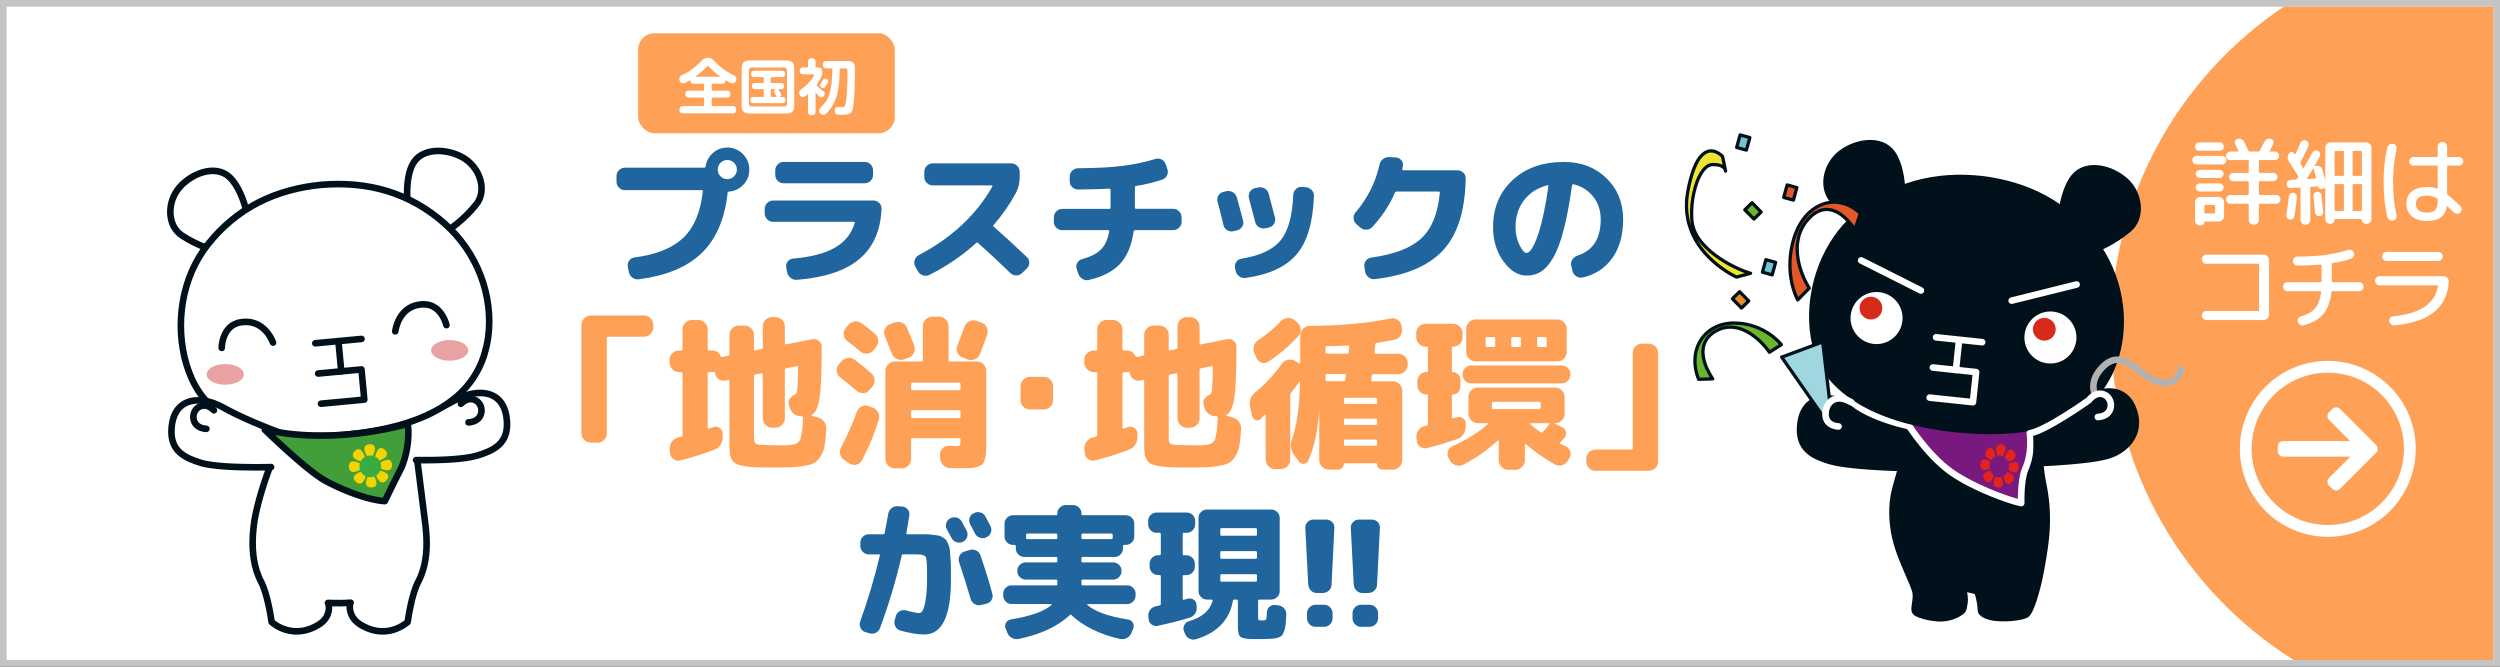 <?xml version="1.0" encoding="UTF-8"?><svg id="_レイヤー_2" xmlns="http://www.w3.org/2000/svg" viewBox="0 0 750 200"><rect x="0" y="0" width="750" height="200" fill="#333333" stroke="none"/><defs><style>.cls-1{fill:#429e38;}.cls-2{fill:#eb8d25;}.cls-3{fill:#e52318;}.cls-4,.cls-5,.cls-6{fill:#01111c;}.cls-5,.cls-7,.cls-8,.cls-9{stroke-width:1.98px;}.cls-5,.cls-8,.cls-10{stroke:#fff;}.cls-5,.cls-8,.cls-9,.cls-11,.cls-12{stroke-linecap:round;stroke-linejoin:round;}.cls-13{fill:#e35826;}.cls-7{stroke:#b1b1b1;}.cls-7,.cls-8,.cls-9,.cls-14,.cls-11{fill:none;}.cls-7,.cls-6,.cls-10,.cls-15,.cls-14{stroke-miterlimit:10;}.cls-16{fill:#38ac3f;}.cls-17{fill:#6bb62d;}.cls-6{stroke-width:.35px;}.cls-6,.cls-9,.cls-15,.cls-11,.cls-12{stroke:#01111c;}.cls-10,.cls-15,.cls-18{fill:#fff;}.cls-10,.cls-11,.cls-12{stroke-width:.99px;}.cls-19{fill:#c4c4c4;}.cls-20{fill:#79187f;}.cls-21{fill:#f3d300;}.cls-15{stroke-width:.65px;}.cls-14{stroke:#d62a1a;stroke-width:.49px;}.cls-22{fill:#71c5d3;}.cls-23{fill:#e8a2a3;}.cls-12{fill:#a0d6df;}.cls-24{fill:#ffa057;}.cls-25{fill:#f0e433;}.cls-26{fill:#20659e;}.cls-27{fill:#d62a1a;}</style></defs><g id="_イラスト"><rect class="cls-18" x="1" y="1" width="748" height="198"/><path class="cls-19" d="M748,2v196H2V2h746M750,0H0v200h750V0h0Z"/><path class="cls-18" d="M695.84,166.94c-1.73,0-3.46-.17-5.15-.51-1.69-.34-3.36-.84-4.95-1.5-1.59-.66-3.12-1.48-4.56-2.44-1.44-.96-2.78-2.06-4-3.28s-2.33-2.57-3.28-4c-.96-1.43-1.78-2.96-2.44-4.56-.66-1.59-1.16-3.26-1.5-4.95-.34-1.69-.51-3.42-.51-5.15s.17-3.45.51-5.15c.34-1.69.84-3.35,1.5-4.95.66-1.6,1.48-3.13,2.44-4.56.96-1.43,2.06-2.78,3.28-4,1.22-1.22,2.56-2.32,4-3.28,1.43-.96,2.97-1.78,4.56-2.44,1.59-.66,3.26-1.17,4.95-1.5,3.39-.67,6.91-.67,10.29,0,1.69.34,3.35.84,4.95,1.5,1.59.66,3.13,1.48,4.56,2.44,1.43.96,2.78,2.06,4,3.28,1.22,1.22,2.32,2.56,3.28,4,.96,1.44,1.78,2.97,2.44,4.56.66,1.59,1.16,3.26,1.5,4.95.34,1.69.51,3.42.51,5.15s-.17,3.46-.51,5.15c-.34,1.69-.84,3.36-1.5,4.95-.66,1.59-1.48,3.12-2.44,4.56-.96,1.43-2.06,2.78-3.28,4-1.22,1.22-2.56,2.32-4,3.28-1.44.96-2.97,1.78-4.56,2.44-1.59.66-3.25,1.16-4.95,1.5-1.69.34-3.42.51-5.15.51ZM695.84,117.7c-1.49,0-2.99.15-4.46.44-1.46.29-2.9.73-4.29,1.3-1.38.57-2.71,1.28-3.95,2.11-1.24.83-2.41,1.79-3.46,2.84-1.06,1.06-2.01,2.22-2.84,3.46-.83,1.24-1.54,2.57-2.11,3.95-.57,1.38-1.01,2.82-1.3,4.29-.29,1.47-.44,2.97-.44,4.46s.15,2.99.44,4.46c.29,1.47.73,2.91,1.3,4.29.57,1.38,1.28,2.71,2.11,3.95.83,1.24,1.78,2.41,2.84,3.46,1.05,1.05,2.22,2.01,3.46,2.84,1.24.83,2.57,1.54,3.95,2.11,1.38.57,2.82,1.01,4.29,1.3,2.93.58,5.99.58,8.92,0,1.47-.29,2.91-.73,4.29-1.3,1.38-.57,2.71-1.28,3.95-2.11,1.24-.83,2.41-1.79,3.46-2.84s2.01-2.22,2.84-3.46c.83-1.24,1.54-2.57,2.11-3.95.57-1.38,1.01-2.82,1.3-4.29.29-1.46.44-2.96.44-4.46s-.15-3-.44-4.46c-.29-1.46-.73-2.91-1.3-4.29-.57-1.38-1.28-2.71-2.11-3.95-.83-1.24-1.79-2.41-2.84-3.46s-2.22-2.01-3.46-2.84c-1.24-.83-2.57-1.54-3.95-2.11-1.38-.57-2.83-1.01-4.29-1.3-1.47-.29-2.97-.44-4.46-.44Z"/><path class="cls-18" d="M710.35,139.4l-10.82-10.82c-.31-.31-.72-.48-1.16-.48s-.85.17-1.16.48l-.98.98c-.31.31-.48.72-.48,1.16s.17.86.48,1.17l6.31,6.33h-20.06c-.91,0-1.62.71-1.62,1.61v1.39c0,.9.71,1.68,1.62,1.68h20.13l-6.39,6.36c-.31.31-.48.71-.48,1.15s.17.85.48,1.15l.98.98c.31.31.72.48,1.16.48s.85-.17,1.16-.48l10.82-10.82c.31-.31.48-.72.48-1.16,0-.44-.17-.85-.48-1.16"/><path class="cls-18" d="M650.26,44.95c-.4,0-.74-.14-1.02-.41-.28-.28-.41-.62-.41-1.02s.14-.74.41-1.02.62-.41,1.02-.41h8.59c.4,0,.74.14,1.02.41.28.28.41.62.41,1.02s-.14.74-.41,1.02-.62.41-1.02.41h-8.59ZM651.09,40.36c-.38,0-.71-.14-.97-.41s-.4-.61-.4-.99.13-.71.4-.99.59-.41.97-.41h6.94c.38,0,.71.14.97.41.26.28.4.6.4.99s-.13.71-.4.99c-.27.28-.59.41-.97.41h-6.94ZM649.72,63.81v-6.14c0-.49.17-.91.52-1.27.35-.36.77-.54,1.26-.54h6.17c.49,0,.91.18,1.27.54.36.36.54.79.54,1.27v4.64c0,.49-.18.91-.54,1.27-.36.36-.79.54-1.27.54h-4.61c-.11,0-.16.05-.16.16,0,.3-.11.56-.34.78s-.48.33-.78.33h-.48c-.45,0-.82-.15-1.13-.46-.31-.31-.46-.68-.46-1.13ZM651.31,49.49c-.36,0-.68-.14-.96-.41s-.41-.59-.41-.96.14-.67.41-.94c.28-.26.59-.4.96-.4h6.68c.36,0,.67.13.94.4.27.27.4.58.4.94s-.13.68-.4.96-.58.41-.94.41h-6.68ZM651.31,54.05c-.36,0-.68-.14-.96-.41s-.41-.59-.41-.96.14-.68.41-.95.59-.41.96-.41h6.68c.36,0,.67.14.94.41s.4.59.4.95-.13.68-.4.96-.58.41-.94.41h-6.68ZM652.9,58.85v2.32c0,.17.08.26.25.26h3.05c.17,0,.25-.09.25-.26v-2.32c0-.19-.09-.29-.25-.29h-3.05c-.17,0-.25.09-.25.29ZM676.95,55.22c.42,0,.77.14,1.05.43.28.29.41.63.41,1.04s-.14.78-.43,1.06c-.29.29-.63.43-1.03.43h-5.5c-.19,0-.29.09-.29.25v5.09c0,.49-.16.89-.49,1.22-.33.33-.73.49-1.19.49s-.9-.17-1.22-.51c-.33-.34-.49-.74-.49-1.21v-5.09c0-.17-.1-.25-.29-.25h-5.89c-.4,0-.75-.14-1.03-.43-.29-.29-.43-.64-.43-1.06s.14-.75.43-1.04c.29-.29.63-.43,1.03-.43h5.89c.19,0,.29-.1.29-.29v-4.07c0-.17-.1-.26-.29-.26h-4.93c-.38,0-.71-.14-.97-.41s-.4-.61-.4-.99.13-.71.4-.99.59-.41.97-.41h4.93c.19,0,.29-.08.29-.25v-3.75c0-.19-.1-.29-.29-.29h-5.92c-.4,0-.74-.14-1.02-.41-.28-.28-.41-.62-.41-1.02s.14-.74.41-1.02.62-.41,1.02-.41h2.61c.17,0,.22-.07.16-.22-.51-1.06-.89-1.83-1.14-2.32-.17-.34-.18-.68-.02-1.02.16-.34.42-.56.78-.67.45-.11.88-.07,1.3.11.42.18.74.47.95.88.4.76.89,1.77,1.46,3.02.06.15.18.22.35.22h2.99c.19,0,.33-.07.41-.22.36-.66.87-1.64,1.53-2.96.19-.42.49-.74.89-.94.4-.2.83-.26,1.27-.18.4.09.7.31.88.67.18.36.19.72.02,1.08-.3.66-.69,1.43-1.18,2.32-.04.04-.05.09-.02.14.03.05.08.08.14.08h1.56c.4,0,.74.14,1.02.41s.41.62.41,1.02-.14.74-.41,1.02c-.28.28-.62.41-1.02.41h-5.06c-.19,0-.29.1-.29.29v3.75c0,.17.1.25.29.25h4.55c.38,0,.71.14.99.41s.41.6.41.99-.14.71-.41.99-.6.41-.99.41h-4.55c-.19,0-.29.09-.29.26v4.07c0,.19.1.29.29.29h5.5Z"/><path class="cls-18" d="M682.51,63.24c-.32.21-.66.29-1.02.22-.36-.06-.65-.26-.86-.59-.21-.33-.29-.67-.22-1.04.38-2.18.66-4.23.83-6.14.04-.36.2-.66.48-.91.28-.24.59-.35.95-.33.38.04.7.21.94.49.24.29.35.62.33,1-.19,2.21-.48,4.35-.86,6.43-.06.36-.25.65-.57.86ZM681.94,52.9c-.38.02-.71-.1-.99-.35-.28-.25-.43-.57-.45-.96-.02-.38.1-.71.37-1,.27-.29.59-.44.97-.46l1.65-.1c.17,0,.31-.06.41-.19.04-.06.11-.16.21-.3.1-.14.16-.24.21-.3.11-.15.11-.3,0-.45-1.27-2.06-2.29-3.66-3.05-4.8-.6-.89-.61-1.8-.03-2.73.21-.32.5-.48.88-.49.37,0,.66.14.88.46.02.02.05.06.08.13.03.06.06.11.08.13.02.04.06.06.13.06s.12-.02.16-.06c.57-1.17,1.15-2.43,1.72-3.79.17-.36.44-.62.81-.78.37-.16.74-.16,1.1-.02.36.17.62.44.76.81s.15.74,0,1.1c-.83,1.85-1.72,3.66-2.67,5.44-.09.15-.09.3,0,.45.46.74.75,1.21.86,1.4.08.13.18.12.29-.03,1.17-1.97,2.11-3.66,2.83-5.06.17-.36.44-.6.81-.71s.74-.08,1.1.11c.34.19.57.47.68.84.12.37.09.73-.08,1.07-.26.51-.83,1.55-1.72,3.12-.02.04-.01.08.03.11.04.03.09.04.13.02l.22-.06c.49-.13.95-.06,1.4.19.45.25.73.62.86,1.11.21.76.51,1.95.89,3.56l.03-.03v-10.95c0-.49.18-.91.54-1.27.36-.36.79-.54,1.27-.54h11.9c.49,0,.91.18,1.27.54.36.36.54.79.54,1.27v23.93c0,.45-.16.83-.48,1.14s-.7.48-1.14.48h-.26c-.38,0-.71-.13-.97-.4-.26-.27-.4-.59-.4-.97,0-.15-.07-.22-.22-.22h-8.72c-.15,0-.22.07-.22.22,0,.38-.13.71-.4.97-.27.26-.59.4-.97.4h-.19c-.43,0-.79-.15-1.1-.46-.31-.31-.46-.67-.46-1.1v-10.53s-.02-.07-.06-.1c-.04-.02-.07-.01-.1.03-.19.19-.42.32-.7.38l-.41.09c-.25.04-.49,0-.72-.16s-.36-.35-.4-.61c-.04-.08-.11-.13-.19-.13l-2.2.13c-.17,0-.25.1-.25.29v10.85c0,.45-.16.83-.49,1.14-.33.32-.71.48-1.16.48s-.83-.16-1.15-.48-.48-.7-.48-1.14v-10.63c0-.17-.09-.25-.25-.25l-2.99.16ZM687.38,49.62c-.11.15-.06.22.13.22l2.67-.16c.17,0,.23-.1.19-.29-.15-.59-.41-1.59-.79-2.99-.02-.04-.05-.06-.1-.06s-.09.02-.13.06c-.72,1.21-1.38,2.28-1.97,3.21ZM691.51,62.35c-.38.02-.71-.08-.98-.32-.28-.23-.44-.54-.48-.92-.04-.49-.1-1.05-.16-1.69-.06-.63-.13-1.34-.21-2.12-.07-.77-.13-1.34-.18-1.7s.05-.69.29-.99c.23-.3.53-.47.89-.51.36-.04.68.04.97.25.29.21.45.5.49.86.26,2.19.46,4.06.61,5.63.04.36-.06.7-.32,1-.25.31-.56.47-.92.49ZM696.6,40.72v7.79c0,.19.1.29.29.29h2.54c.19,0,.29-.1.29-.29v-7.79c0-.19-.1-.29-.29-.29h-2.54c-.19,0-.29.1-.29.29ZM696.6,51.85v8.43c0,.19.1.29.29.29h2.54c.19,0,.29-.1.29-.29v-8.43c0-.19-.1-.29-.29-.29h-2.54c-.19,0-.29.1-.29.29ZM702.65,40.72v7.79c0,.19.09.29.29.29h2.54c.19,0,.29-.1.29-.29v-7.79c0-.19-.1-.29-.29-.29h-2.54c-.19,0-.29.1-.29.29ZM702.65,51.85v8.43c0,.19.09.29.29.29h2.54c.19,0,.29-.1.29-.29v-8.43c0-.19-.1-.29-.29-.29h-2.54c-.19,0-.29.1-.29.29Z"/><path class="cls-18" d="M716.19,63.81c-.45.06-.86-.03-1.24-.29-.38-.26-.62-.61-.7-1.05-.81-3.46-1.21-7.31-1.21-11.55s.4-8.09,1.21-11.55c.08-.45.32-.79.7-1.05.38-.25.8-.35,1.24-.29.42.04.75.24.99.59.23.35.31.73.22,1.13-.79,3.48-1.18,7.2-1.18,11.17s.39,7.69,1.18,11.17c.08.4,0,.78-.22,1.13-.23.35-.56.54-.99.59ZM727.86,63.97c-2.27,0-4.03-.52-5.28-1.54-1.25-1.03-1.88-2.48-1.88-4.34,0-1.74.62-3.1,1.86-4.09,1.24-.99,3.01-1.48,5.3-1.48,1.04,0,2.06.18,3.05.54.19.04.29-.01.29-.16v-7.25c0-.19-.1-.29-.29-.29h-7.83c-.4,0-.74-.14-1.02-.41s-.41-.62-.41-1.02.14-.74.41-1.02.62-.41,1.02-.41h7.83c.19,0,.29-.1.29-.29v-3.21c0-.45.15-.82.46-1.13.31-.31.68-.46,1.13-.46s.82.15,1.13.46.46.68.46,1.13v3.21c0,.19.08.29.25.29h3.72c.4,0,.74.14,1.02.41s.41.62.41,1.02-.14.74-.41,1.02-.62.41-1.02.41h-3.72c-.17,0-.25.1-.25.29v9.1c0,.21.06.36.19.45,1.1.83,2.51,2.08,4.23,3.75.3.3.45.66.45,1.1s-.15.8-.45,1.1-.66.44-1.1.41c-.44-.02-.8-.18-1.1-.48-.09-.08-.79-.76-2.13-2.04-.11-.06-.18-.03-.22.1-.51,3.22-2.64,4.84-6.39,4.84ZM727.7,55.44c-2.54,0-3.82.88-3.82,2.64,0,2.02,1.27,3.02,3.82,3.02,1.23,0,2.12-.29,2.67-.86.55-.57.83-1.51.83-2.8v-.7c0-.17-.09-.31-.25-.41-1.08-.59-2.16-.89-3.25-.89Z"/><path class="cls-18" d="M670.97,94.23c.19,0,.29-.08.29-.25v-15.37c0-.19-.1-.29-.29-.29h-17.44c-.42,0-.79-.15-1.08-.45s-.45-.66-.45-1.08.15-.75.45-1.05.66-.45,1.08-.45h19.25c.49,0,.91.18,1.27.54.36.36.54.79.54,1.27v18.32c0,.49-.18.91-.54,1.27-.36.36-.79.54-1.27.54h-19.25c-.42,0-.79-.15-1.08-.45-.3-.3-.45-.65-.45-1.05,0-.42.15-.79.45-1.08s.66-.45,1.08-.45h17.44Z"/><path class="cls-18" d="M680.78,87.55c-.4,0-.75-.15-1.05-.45-.3-.3-.45-.66-.45-1.08s.14-.78.43-1.06c.29-.29.64-.43,1.06-.43h11.2c.17,0,.25-.1.25-.29v-5.38c0-.17-.08-.26-.25-.26-2.4.21-5.01.33-7.83.35-.43,0-.79-.15-1.08-.45-.3-.3-.45-.66-.45-1.08s.15-.78.45-1.07c.3-.29.65-.43,1.05-.43,3.65-.02,6.78-.21,9.38-.56,2.61-.35,5.15-.91,7.63-1.67.42-.13.83-.1,1.21.1.38.19.64.49.76.89.13.42.09.83-.11,1.21-.2.38-.5.63-.91.76-1.99.63-4.05,1.12-6.17,1.46-.17.04-.26.15-.26.32v5.79c0,.19.09.29.26.29h8.88c.42,0,.79.15,1.08.45s.45.65.45,1.05c0,.43-.15.79-.46,1.08-.31.3-.66.45-1.07.45h-9c-.15,0-.24.1-.29.29-.34,3.2-1.25,5.68-2.72,7.43s-3.66,3-6.57,3.74c-.43.11-.83.05-1.21-.17-.38-.22-.64-.55-.76-.97-.13-.4-.09-.78.11-1.13.2-.35.5-.58.91-.69,2.16-.59,3.77-1.52,4.82-2.78,1.05-1.26,1.71-3.07,1.99-5.42.04-.19-.04-.29-.26-.29h-11.04Z"/><path class="cls-18" d="M711.65,85.57c-.4,0-.75-.15-1.05-.45-.3-.3-.45-.66-.45-1.08s.15-.79.45-1.08.65-.45,1.05-.45h21.51c.51,0,.94.18,1.29.54.35.36.51.79.49,1.3-.49,8.7-6.56,13.59-18.23,14.67-.43.02-.81-.1-1.15-.37-.34-.27-.55-.61-.63-1.03-.06-.42.03-.79.29-1.11.26-.32.58-.49.99-.51,9.06-.83,14.1-4.23,15.14-10.21.02-.06,0-.12-.06-.16s-.13-.06-.19-.06h-19.44ZM714.07,74.35h17.31c.42,0,.79.15,1.08.45s.45.65.45,1.05c0,.42-.15.79-.45,1.08s-.66.45-1.08.45h-17.31c-.43,0-.79-.15-1.08-.45s-.45-.66-.45-1.08.15-.75.45-1.05.66-.45,1.08-.45Z"/><path class="cls-24" d="M633.28,99.05c0,41.72,21.91,78.31,54.84,98.95h59.88V2h-62.84c-31.28,20.94-51.88,56.59-51.88,97.05Z"/><path class="cls-18" d="M698.34,161.04c-1.73,0-3.46-.17-5.15-.51-1.69-.34-3.36-.84-4.95-1.5-1.59-.66-3.12-1.48-4.56-2.44-1.44-.96-2.78-2.06-4-3.28s-2.33-2.57-3.28-4c-.96-1.43-1.78-2.96-2.44-4.56-.66-1.59-1.16-3.26-1.5-4.95-.34-1.69-.51-3.42-.51-5.15s.17-3.45.51-5.15c.34-1.69.84-3.35,1.5-4.95.66-1.6,1.48-3.13,2.44-4.56.96-1.43,2.06-2.78,3.28-4,1.22-1.22,2.56-2.32,4-3.28,1.43-.96,2.97-1.78,4.56-2.44,1.59-.66,3.26-1.17,4.95-1.5,3.39-.67,6.91-.67,10.29,0,1.69.34,3.35.84,4.95,1.5,1.59.66,3.13,1.48,4.56,2.44,1.43.96,2.78,2.06,4,3.28,1.22,1.22,2.32,2.56,3.28,4,.96,1.44,1.78,2.97,2.44,4.56.66,1.59,1.16,3.26,1.5,4.95.34,1.69.51,3.42.51,5.15s-.17,3.46-.51,5.15c-.34,1.69-.84,3.36-1.5,4.95-.66,1.59-1.48,3.12-2.44,4.56-.96,1.43-2.06,2.78-3.28,4-1.22,1.22-2.56,2.32-4,3.28-1.44.96-2.97,1.78-4.56,2.44-1.59.66-3.25,1.16-4.95,1.5-1.69.34-3.42.51-5.15.51ZM698.34,111.8c-1.49,0-2.99.15-4.46.44-1.46.29-2.9.73-4.29,1.3-1.38.57-2.71,1.28-3.95,2.11-1.24.83-2.41,1.79-3.46,2.84-1.06,1.06-2.01,2.22-2.84,3.46-.83,1.24-1.54,2.57-2.11,3.95-.57,1.38-1.01,2.82-1.3,4.29-.29,1.47-.44,2.97-.44,4.46s.15,2.99.44,4.46c.29,1.47.73,2.91,1.3,4.29.57,1.38,1.28,2.71,2.11,3.95.83,1.24,1.78,2.41,2.84,3.46,1.05,1.05,2.22,2.01,3.46,2.84,1.24.83,2.57,1.54,3.95,2.11,1.38.57,2.82,1.01,4.29,1.3,2.93.58,5.99.58,8.92,0,1.47-.29,2.91-.73,4.29-1.3,1.38-.57,2.71-1.28,3.95-2.11,1.24-.83,2.41-1.79,3.46-2.84s2.01-2.22,2.84-3.46c.83-1.24,1.54-2.57,2.11-3.95.57-1.38,1.01-2.82,1.3-4.29.29-1.46.44-2.96.44-4.46s-.15-3-.44-4.46c-.29-1.46-.73-2.91-1.3-4.29-.57-1.38-1.28-2.71-2.11-3.95-.83-1.24-1.79-2.41-2.84-3.46s-2.22-2.01-3.46-2.84c-1.24-.83-2.57-1.54-3.95-2.11-1.38-.57-2.83-1.01-4.29-1.3-1.47-.29-2.97-.44-4.46-.44Z"/><path class="cls-18" d="M712.84,133.5l-10.82-10.82c-.31-.31-.72-.48-1.16-.48s-.85.17-1.16.48l-.98.98c-.31.31-.48.72-.48,1.16s.17.86.48,1.17l6.31,6.33h-20.06c-.91,0-1.62.71-1.62,1.61v1.39c0,.9.71,1.68,1.62,1.68h20.13l-6.39,6.36c-.31.31-.48.71-.48,1.15s.17.85.48,1.15l.98.98c.31.31.72.48,1.16.48s.85-.17,1.16-.48l10.82-10.82c.31-.31.48-.72.48-1.16,0-.44-.17-.85-.48-1.16"/><path class="cls-18" d="M658.98,49.32c-.36,0-.66-.12-.91-.37-.25-.25-.37-.55-.37-.91s.12-.66.37-.91c.25-.25.55-.37.91-.37h7.67c.36,0,.66.12.91.37.25.25.37.55.37.91s-.12.66-.37.91-.55.37-.91.37h-7.67ZM659.72,45.23c-.34,0-.63-.12-.87-.37-.24-.25-.36-.54-.36-.88s.12-.63.36-.88c.24-.25.53-.37.87-.37h6.19c.34,0,.63.12.87.37.24.25.36.54.36.88s-.12.63-.36.88c-.24.25-.53.37-.87.37h-6.19ZM658.5,66.17v-5.48c0-.44.16-.81.47-1.14.31-.32.69-.48,1.12-.48h5.51c.44,0,.81.16,1.14.48.32.32.48.7.48,1.14v4.15c0,.44-.16.81-.48,1.14-.32.32-.7.48-1.14.48h-4.12c-.09,0-.14.05-.14.14,0,.27-.1.5-.3.7-.2.2-.43.3-.7.3h-.43c-.4,0-.73-.14-1.01-.41s-.41-.61-.41-1.01ZM659.92,53.39c-.32,0-.61-.12-.85-.37s-.37-.53-.37-.85.12-.6.37-.84c.25-.24.53-.36.85-.36h5.97c.32,0,.6.12.84.36s.36.52.36.84-.12.61-.36.85c-.24.25-.52.37-.84.37h-5.97ZM659.92,57.45c-.32,0-.61-.12-.85-.37s-.37-.53-.37-.85.12-.61.37-.85.53-.37.85-.37h5.97c.32,0,.6.12.84.37.24.25.36.53.36.85s-.12.61-.36.85c-.24.25-.52.37-.84.37h-5.97ZM661.34,61.74v2.07c0,.15.08.23.23.23h2.73c.15,0,.23-.08.23-.23v-2.07c0-.17-.08-.26-.23-.26h-2.73c-.15,0-.23.09-.23.26ZM682.82,58.5c.38,0,.69.13.94.38.25.25.37.56.37.92,0,.38-.13.7-.38.95-.26.25-.56.38-.92.38h-4.91c-.17,0-.26.08-.26.23v4.54c0,.44-.15.8-.44,1.09s-.65.44-1.07.44-.8-.15-1.09-.45c-.29-.3-.44-.66-.44-1.08v-4.54c0-.15-.08-.23-.25-.23h-5.26c-.36,0-.67-.13-.92-.38-.26-.26-.38-.57-.38-.95,0-.36.13-.67.38-.92.26-.26.56-.38.92-.38h5.26c.17,0,.25-.08.25-.26v-3.64c0-.15-.08-.23-.25-.23h-4.4c-.34,0-.63-.12-.87-.37-.24-.25-.36-.54-.36-.88s.12-.63.36-.88c.24-.25.53-.37.87-.37h4.4c.17,0,.25-.08.25-.23v-3.35c0-.17-.08-.26-.25-.26h-5.28c-.36,0-.66-.12-.91-.37s-.37-.55-.37-.91.12-.66.37-.91c.25-.25.55-.37.91-.37h2.33c.15,0,.2-.07.14-.2-.46-.95-.8-1.64-1.02-2.07-.15-.3-.16-.61-.01-.91.14-.3.37-.5.7-.6.4-.09.79-.06,1.16.1.38.16.66.42.85.78.36.68.8,1.58,1.31,2.7.06.13.16.2.31.2h2.67c.17,0,.29-.07.37-.2.32-.59.78-1.47,1.36-2.64.17-.38.44-.66.79-.84.36-.18.74-.23,1.14-.16.36.08.62.28.78.6.16.32.17.64.01.97-.27.59-.62,1.28-1.05,2.07-.04.04-.04.08-.01.13.03.05.07.07.13.07h1.39c.36,0,.66.12.91.37.25.25.37.55.37.91s-.12.66-.37.91-.55.37-.91.37h-4.52c-.17,0-.26.09-.26.26v3.35c0,.15.08.23.26.23h4.06c.34,0,.63.12.88.37.25.25.37.54.37.88s-.12.63-.37.88-.54.37-.88.37h-4.06c-.17,0-.26.08-.26.23v3.64c0,.17.08.26.26.26h4.91Z"/><path class="cls-18" d="M687.8,65.66c-.28.19-.59.26-.91.2-.32-.06-.58-.23-.77-.53-.19-.29-.26-.6-.2-.92.34-1.95.59-3.78.74-5.48.04-.32.18-.59.43-.81.25-.22.53-.32.85-.3.34.04.62.18.84.44s.32.55.3.89c-.17,1.97-.43,3.88-.77,5.74-.06.32-.23.58-.51.77ZM687.29,56.43c-.34.02-.63-.08-.88-.31-.25-.23-.38-.51-.4-.85s.09-.64.33-.89c.24-.26.53-.39.87-.41l1.48-.09c.15,0,.27-.06.37-.17.04-.06.1-.15.18-.27s.15-.21.18-.27c.09-.13.09-.26,0-.4-1.14-1.84-2.05-3.27-2.73-4.29-.53-.8-.54-1.61-.03-2.44.19-.28.45-.43.78-.44.33,0,.59.13.78.41.02.02.04.06.07.11s.05.09.07.11c.02.04.06.06.11.06s.1-.02.14-.06c.51-1.04,1.02-2.17,1.53-3.38.15-.32.39-.55.72-.7.33-.14.66-.15.98-.01.32.15.55.39.68.72.13.33.13.66,0,.98-.74,1.65-1.53,3.27-2.39,4.86-.08.13-.08.27,0,.4.42.66.67,1.08.77,1.25.08.11.16.1.25-.03,1.04-1.76,1.88-3.27,2.53-4.52.15-.32.39-.53.72-.64s.66-.07.98.1c.3.17.51.42.61.75.1.33.08.65-.07.95-.23.45-.74,1.38-1.53,2.78-.02.04,0,.07.03.1.04.03.08.03.11.01l.2-.06c.43-.11.85-.06,1.25.17.4.23.65.56.77.99.19.68.45,1.74.79,3.18l.03-.03v-9.77c0-.44.16-.81.48-1.14s.7-.48,1.14-.48h10.62c.44,0,.81.16,1.14.48.32.32.48.7.48,1.14v21.36c0,.4-.14.74-.43,1.02-.28.28-.62.43-1.02.43h-.23c-.34,0-.63-.12-.87-.35-.24-.24-.35-.53-.35-.87,0-.13-.07-.2-.2-.2h-7.78c-.13,0-.2.07-.2.2,0,.34-.12.63-.35.87-.24.24-.53.35-.87.35h-.17c-.38,0-.71-.14-.98-.41s-.41-.6-.41-.98v-9.4s-.02-.07-.06-.08c-.04-.02-.07,0-.08.03-.17.17-.38.28-.62.34l-.37.08c-.23.04-.44,0-.64-.14-.2-.13-.32-.31-.35-.54-.04-.08-.09-.11-.17-.11l-1.96.11c-.15,0-.23.09-.23.26v9.69c0,.4-.15.74-.44,1.02-.29.28-.64.43-1.04.43s-.74-.14-1.02-.43c-.28-.28-.43-.62-.43-1.02v-9.49c0-.15-.08-.23-.23-.23l-2.67.14ZM692.14,53.5c-.09.13-.06.2.11.2l2.39-.14c.15,0,.21-.09.17-.26-.13-.53-.37-1.42-.71-2.67-.02-.04-.05-.06-.09-.06s-.08.02-.11.06c-.64,1.08-1.23,2.04-1.76,2.87ZM695.84,64.86c-.34.02-.63-.08-.88-.28-.25-.21-.39-.48-.43-.82-.04-.43-.08-.94-.14-1.5-.06-.57-.12-1.2-.18-1.89-.07-.69-.12-1.2-.16-1.52-.04-.32.05-.62.26-.88.21-.26.47-.42.8-.45.32-.04.61.04.87.23s.4.44.44.77c.23,1.95.41,3.63.54,5.03.04.32-.06.62-.28.89-.23.27-.5.42-.82.44ZM700.38,45.55v6.96c0,.17.08.26.26.26h2.27c.17,0,.26-.08.26-.26v-6.96c0-.17-.08-.25-.26-.25h-2.27c-.17,0-.26.08-.26.25ZM700.38,55.49v7.53c0,.17.08.26.26.26h2.27c.17,0,.26-.08.26-.26v-7.53c0-.17-.08-.26-.26-.26h-2.27c-.17,0-.26.08-.26.26ZM705.78,45.55v6.96c0,.17.08.26.26.26h2.27c.17,0,.26-.08.26-.26v-6.96c0-.17-.08-.25-.26-.25h-2.27c-.17,0-.26.08-.26.25ZM705.78,55.49v7.53c0,.17.08.26.26.26h2.27c.17,0,.26-.08.26-.26v-7.53c0-.17-.08-.26-.26-.26h-2.27c-.17,0-.26.08-.26.26Z"/><path class="cls-18" d="M717.89,66.17c-.4.06-.77-.03-1.11-.26s-.55-.54-.62-.94c-.72-3.09-1.08-6.52-1.08-10.31s.36-7.22,1.08-10.31c.08-.4.28-.71.62-.94.34-.23.71-.31,1.11-.26.38.04.67.21.88.53.21.31.27.65.2,1.01-.7,3.11-1.05,6.43-1.05,9.97s.35,6.87,1.05,9.97c.08.36,0,.7-.2,1.01-.21.31-.5.49-.88.53ZM728.31,66.31c-2.03,0-3.6-.46-4.71-1.38-1.12-.92-1.68-2.21-1.68-3.88,0-1.55.55-2.77,1.66-3.65,1.11-.88,2.68-1.32,4.73-1.32.93,0,1.84.16,2.73.48.17.04.26,0,.26-.14v-6.48c0-.17-.08-.26-.26-.26h-6.99c-.36,0-.66-.12-.91-.37-.25-.25-.37-.55-.37-.91s.12-.66.37-.91.55-.37.91-.37h6.99c.17,0,.26-.08.26-.25v-2.87c0-.4.14-.73.41-1.01.27-.27.61-.41,1.01-.41s.73.14,1.01.41.41.61.41,1.01v2.87c0,.17.08.25.23.25h3.32c.36,0,.66.12.91.37.25.25.37.55.37.91s-.12.66-.37.91c-.25.25-.55.37-.91.37h-3.32c-.15,0-.23.09-.23.26v8.12c0,.19.06.32.17.4.98.74,2.24,1.86,3.78,3.35.26.27.4.59.4.98s-.13.71-.4.98c-.27.26-.59.39-.98.37-.39-.02-.71-.16-.98-.43-.08-.08-.71-.68-1.9-1.82-.09-.06-.16-.03-.2.08-.45,2.88-2.36,4.32-5.71,4.32ZM728.17,58.7c-2.27,0-3.41.79-3.41,2.36,0,1.8,1.14,2.7,3.41,2.7,1.1,0,1.89-.25,2.39-.77.49-.51.74-1.34.74-2.5v-.62c0-.15-.08-.27-.23-.37-.97-.53-1.93-.79-2.9-.79Z"/><path class="cls-18" d="M677.48,93.33c.17,0,.26-.08.26-.23v-13.72c0-.17-.08-.26-.26-.26h-15.57c-.38,0-.7-.13-.97-.4s-.4-.59-.4-.97c0-.36.13-.67.4-.94.26-.27.59-.4.97-.4h17.19c.43,0,.81.16,1.14.48s.48.7.48,1.14v16.36c0,.44-.16.81-.48,1.14-.32.32-.7.48-1.14.48h-17.19c-.38,0-.7-.13-.97-.4-.27-.26-.4-.58-.4-.94s.13-.7.4-.97.59-.4.97-.4h15.57Z"/><path class="cls-18" d="M686.26,87.36c-.36,0-.67-.13-.94-.4-.27-.26-.4-.59-.4-.97s.13-.7.38-.95c.26-.26.57-.38.95-.38h10c.15,0,.23-.08.23-.26v-4.8c0-.15-.08-.23-.23-.23-2.14.19-4.47.29-6.99.31-.38,0-.7-.13-.97-.4-.27-.26-.4-.59-.4-.97s.13-.7.4-.95.58-.38.94-.38c3.26-.02,6.05-.18,8.38-.5,2.33-.31,4.6-.81,6.82-1.49.38-.11.74-.08,1.08.08.34.17.57.44.68.8.11.38.08.74-.1,1.08-.18.34-.45.57-.81.68-1.78.57-3.62,1-5.51,1.31-.15.04-.23.13-.23.28v5.17c0,.17.08.26.23.26h7.93c.38,0,.7.13.97.4.26.27.4.58.4.94,0,.38-.14.7-.41.97-.27.27-.59.4-.95.4h-8.04c-.13,0-.22.08-.26.25-.3,2.86-1.11,5.07-2.43,6.63-1.32,1.56-3.27,2.67-5.87,3.34-.38.09-.74.04-1.08-.16-.34-.2-.57-.49-.68-.87-.11-.36-.08-.7.1-1.01s.45-.52.81-.61c1.93-.53,3.37-1.36,4.3-2.49s1.53-2.74,1.78-4.84c.04-.17-.04-.25-.23-.25h-9.86Z"/><path class="cls-18" d="M713.84,85.6c-.36,0-.67-.13-.94-.4-.27-.27-.4-.59-.4-.97s.13-.7.4-.97c.26-.27.58-.4.94-.4h19.2c.45,0,.84.16,1.15.48s.46.71.44,1.17c-.44,7.76-5.86,12.13-16.28,13.1-.38.02-.72-.09-1.02-.33-.3-.24-.49-.54-.57-.92-.06-.38.03-.71.25-.99.23-.28.52-.44.88-.46,8.09-.74,12.59-3.78,13.52-9.12.02-.06,0-.1-.06-.14-.06-.04-.11-.06-.17-.06h-17.36ZM716,75.58h15.45c.38,0,.7.13.97.4.26.27.4.58.4.94,0,.38-.13.7-.4.97-.27.27-.59.4-.97.4h-15.45c-.38,0-.7-.13-.97-.4s-.4-.59-.4-.97c0-.36.13-.67.4-.94.27-.26.59-.4.97-.4Z"/><path class="cls-26" d="M218.18,44.26c1.82,0,3.38.65,4.67,1.94,1.29,1.29,1.94,2.85,1.94,4.67s-.59,3.27-1.78,4.54-2.65,1.95-4.38,2.07c-.23,0-.35.13-.35.4,0,.03,0,.09-.02.18s-.02.16-.02.22c-.91,7.75-3.54,13.69-7.9,17.8-4.36,4.11-10.61,6.68-18.74,7.71-.7.09-1.34-.08-1.89-.51-.56-.43-.91-.98-1.06-1.65l-.31-1.67c-.12-.65.02-1.24.42-1.78.4-.54.93-.86,1.61-.95,6.55-.85,11.43-2.82,14.64-5.9,3.21-3.08,5.16-7.71,5.83-13.88.06-.26-.04-.4-.31-.4h-23.07c-.68,0-1.26-.25-1.76-.75-.5-.5-.75-1.09-.75-1.76v-1.76c0-.67.25-1.26.75-1.74.5-.48,1.09-.73,1.76-.73h23.78c.23,0,.38-.12.44-.35.23-1.61.96-2.97,2.18-4.05,1.22-1.09,2.66-1.63,4.34-1.63ZM216.16,52.9c.56.56,1.23.84,2.03.84s1.47-.28,2.03-.84c.56-.56.84-1.23.84-2.03s-.28-1.47-.84-2.03c-.56-.56-1.23-.84-2.03-.84s-1.47.28-2.03.84c-.56.56-.84,1.23-.84,2.03s.28,1.47.84,2.03Z"/><path class="cls-26" d="M231.92,66.55c-.67,0-1.26-.25-1.76-.75s-.75-1.09-.75-1.76v-1.37c0-.67.25-1.26.75-1.76.5-.5,1.09-.75,1.76-.75h30.08c.7,0,1.3.24,1.78.73.48.49.71,1.08.68,1.78-.27,6.49-2.47,11.49-6.61,15-4.14,3.51-10.39,5.6-18.76,6.28-.7.06-1.34-.13-1.89-.57-.56-.44-.91-1.01-1.06-1.72l-.27-1.45c-.12-.65.03-1.23.44-1.76s.95-.82,1.63-.88c5.29-.44,9.45-1.52,12.48-3.24,3.04-1.72,5.04-4.21,6.01-7.47.06-.2-.03-.31-.26-.31h-24.26ZM235.05,48.58h24.4c.67,0,1.25.25,1.74.75.48.5.72,1.09.72,1.76v1.41c0,.68-.24,1.26-.72,1.74-.49.49-1.07.73-1.74.73h-24.4c-.68,0-1.26-.24-1.74-.73-.48-.48-.73-1.06-.73-1.74v-1.41c0-.68.24-1.26.73-1.76s1.06-.75,1.74-.75Z"/><path class="cls-26" d="M275.34,81.35l-.79-1.45c-.32-.59-.37-1.21-.15-1.87.22-.66.62-1.15,1.21-1.48,9.92-5.23,17.29-12.1,22.11-20.62.03-.06.02-.12-.02-.2-.04-.07-.11-.11-.2-.11h-17.7c-.68,0-1.26-.25-1.76-.75-.5-.5-.75-1.09-.75-1.76v-1.59c0-.68.25-1.26.75-1.76.5-.5,1.09-.75,1.76-.75h23.6c.68,0,1.26.25,1.76.75.5.5.75,1.09.75,1.76v1.59c0,1.7-.37,3.27-1.1,4.71-1.85,3.41-4.08,6.62-6.69,9.65-.18.18-.18.35,0,.53,3.23,2.85,6.53,5.87,9.91,9.08.5.47.75,1.05.75,1.74s-.25,1.27-.75,1.74l-1.36,1.32c-.5.5-1.09.75-1.78.75s-1.29-.24-1.78-.71c-3.11-3.02-6.34-6.04-9.69-9.03-.2-.15-.4-.15-.57,0-4.2,3.82-8.87,7-14,9.56-.65.32-1.31.37-1.98.15-.68-.22-1.17-.64-1.5-1.26Z"/><path class="cls-26" d="M318.67,69.06c-.68,0-1.26-.24-1.76-.73-.5-.48-.75-1.06-.75-1.74v-1.41c0-.67.25-1.26.75-1.76.5-.5,1.09-.75,1.76-.75h14.09c.27,0,.4-.12.4-.35v-5.37c0-.24-.13-.35-.4-.35-1.85.12-4.95.21-9.29.26-.7,0-1.31-.24-1.8-.71-.5-.47-.75-1.06-.75-1.76v-1.41c0-.71.25-1.3.75-1.78.5-.48,1.1-.73,1.8-.73,5.34-.03,9.78-.26,13.3-.71s6.8-1.13,9.82-2.07c.65-.2,1.27-.15,1.87.15.6.31,1.02.79,1.26,1.43l.48,1.45c.23.68.2,1.32-.11,1.94s-.79,1.03-1.43,1.23c-2.67.88-5.28,1.51-7.84,1.89-.24.06-.35.21-.35.44v6.08c0,.24.12.35.35.35h11.14c.67,0,1.26.25,1.76.75.5.5.75,1.09.75,1.76v1.41c0,.68-.25,1.26-.75,1.74-.5.48-1.09.73-1.76.73h-11.45c-.23,0-.38.15-.44.44-.59,4.17-1.93,7.39-4.03,9.65s-5.2,3.88-9.31,4.84c-.7.18-1.36.08-1.98-.29-.62-.37-1.04-.9-1.28-1.61l-.48-1.45c-.21-.62-.14-1.21.2-1.78.34-.57.83-.95,1.47-1.12,2.53-.68,4.4-1.64,5.64-2.89,1.23-1.25,2.06-3.06,2.47-5.44.03-.09,0-.17-.09-.24-.09-.07-.18-.11-.27-.11h-13.74Z"/><path class="cls-26" d="M367.03,67.48c-.7-2.94-1.29-5.26-1.76-6.96-.18-.65-.1-1.26.24-1.85.34-.59.84-.95,1.52-1.1l.88-.22c.67-.15,1.31-.04,1.92.31.6.35,1,.87,1.21,1.54.79,2.88,1.42,5.2,1.89,6.96.18.65.08,1.26-.29,1.85s-.89.95-1.56,1.1l-1.06.26c-.68.15-1.31.04-1.9-.33-.59-.37-.95-.89-1.1-1.56ZM394.19,58.76c-.29,7.96-2.03,13.8-5.19,17.53-3.17,3.73-8.26,6.09-15.28,7.09-.7.12-1.35-.04-1.94-.46-.59-.43-.95-.99-1.1-1.7l-.18-.84c-.12-.65,0-1.24.37-1.78.37-.54.89-.87,1.56-.99,5.55-.88,9.46-2.71,11.74-5.48,2.28-2.78,3.55-7.33,3.81-13.68.03-.67.29-1.25.77-1.72.48-.47,1.06-.69,1.74-.66l1.23.09c.67.06,1.26.34,1.76.84s.74,1.09.7,1.76ZM379.62,68.49c-.68.15-1.31.04-1.89-.31s-.97-.85-1.15-1.5c-.03-.18-.66-2.57-1.89-7.18-.18-.67-.09-1.31.27-1.92.35-.6.85-.98,1.5-1.12l1.01-.22c.68-.15,1.32-.04,1.94.31.62.35,1.01.87,1.19,1.54.82,3.02,1.45,5.42,1.89,7.18.18.65.08,1.27-.29,1.87s-.89.98-1.56,1.12l-1.01.22Z"/><path class="cls-26" d="M408.11,68.27l-1.23-1.06c-.5-.44-.77-1.01-.81-1.7s.15-1.28.59-1.78c3.64-4.29,6.03-9.04,7.18-14.27.15-.71.49-1.28,1.03-1.72.54-.44,1.17-.65,1.87-.62l1.98.09c.68.06,1.23.35,1.67.86.44.51.6,1.09.48,1.74,0,.12-.03.26-.09.44s-.09.32-.09.44c-.06.26.04.4.31.4h16.2c.7,0,1.31.24,1.81.73.5.49.73,1.08.7,1.78-.18,9.57-2.42,16.72-6.74,21.43-4.32,4.71-11.14,7.61-20.48,8.7-.7.09-1.33-.08-1.89-.51-.56-.43-.91-.99-1.06-1.7l-.22-1.45c-.12-.68.02-1.28.42-1.83.4-.54.92-.86,1.56-.95,6.9-.94,11.92-2.86,15.06-5.75s5-7.45,5.59-13.68c0-.26-.1-.4-.31-.4h-12.64c-.27,0-.44.12-.53.35-1.56,3.64-3.8,7.06-6.74,10.26-.47.53-1.07.81-1.78.84s-1.34-.19-1.87-.66Z"/><path class="cls-26" d="M457.96,82.68c-2.49,0-4.79-1.41-6.89-4.23-2.1-2.82-3.15-6.26-3.15-10.31,0-5.78,1.95-10.49,5.86-14.12,3.9-3.63,9.04-5.44,15.41-5.44,5.14,0,9.38,1.62,12.73,4.87,3.35,3.25,5.02,7.38,5.02,12.4,0,4.7-1.09,8.56-3.26,11.59s-5.14,4.96-8.89,5.81c-.7.15-1.36.01-1.96-.4-.6-.41-.98-.97-1.12-1.67l-.35-1.5c-.15-.65-.03-1.26.35-1.83.38-.57.9-.96,1.54-1.17,4.64-1.5,6.96-5.11,6.96-10.84,0-2.67-.75-4.96-2.25-6.85-1.5-1.89-3.48-3.13-5.94-3.72-.21-.03-.34.09-.4.35-.76,5.4-1.62,9.92-2.58,13.55-.95,3.63-2.02,6.4-3.19,8.33-1.17,1.92-2.38,3.27-3.61,4.03-1.23.76-2.66,1.15-4.27,1.15ZM464.21,55.58c-3,.79-5.34,2.3-7.02,4.51-1.69,2.22-2.53,4.9-2.53,8.04,0,1.97.39,3.75,1.17,5.35.78,1.6,1.49,2.4,2.13,2.4.32,0,.68-.2,1.06-.59.38-.4.81-1.09,1.28-2.07.47-.98.94-2.22,1.41-3.7.47-1.48.95-3.4,1.45-5.75.5-2.35.95-4.99,1.36-7.93.03-.09,0-.16-.06-.22-.07-.06-.15-.07-.24-.04Z"/><path class="cls-24" d="M177.27,132.79c-.76,0-1.43-.27-1.99-.82-.57-.55-.85-1.2-.85-1.97v-32.56c0-.76.28-1.42.85-1.97.56-.55,1.23-.82,1.99-.82h15.93c.76,0,1.42.27,1.97.82.55.55.82,1.2.82,1.97v.75c0,.76-.27,1.43-.82,1.99-.55.57-1.2.85-1.97.85h-10.7c-.3,0-.45.15-.45.45v28.53c0,.76-.27,1.42-.82,1.97-.55.55-1.2.82-1.97.82h-1.99Z"/><path class="cls-24" d="M203.7,111.63c-.77,0-1.43-.28-1.99-.85-.57-.56-.85-1.23-.85-1.99v-.85c0-.76.28-1.42.85-1.97.56-.55,1.23-.82,1.99-.82h.65c.27,0,.4-.15.4-.45v-5.88c0-.76.28-1.43.84-1.99.57-.56,1.23-.85,1.99-.85h1.89c.76,0,1.43.28,1.99.85.57.56.85,1.23.85,1.99v5.88c0,.3.15.45.45.45h.85c1.19,0,2.04.53,2.54,1.59.13.27.31.38.55.35l1.69-.35c.3-.07.45-.23.45-.5v-5.78c0-.76.28-1.42.84-1.97.57-.55,1.23-.82,1.99-.82h1.69c.76,0,1.43.27,1.99.82.57.55.85,1.2.85,1.97v4.33c0,.27.13.37.4.3l1.79-.35c.3-.07.45-.23.45-.5v-6.32c0-.76.28-1.42.82-1.97.55-.55,1.2-.82,1.97-.82h.99c.76,0,1.43.27,1.99.82.57.55.85,1.2.85,1.97v5.03c0,.3.13.42.4.35l7.86-1.54c.73-.13,1.38.02,1.94.47.57.45.85,1.04.85,1.77v1.1c0,7-.22,11.85-.67,14.54-.45,2.69-1.24,4.32-2.36,4.88-.03.03-.05.07-.05.12s.03.09.1.12l1.79.45c.8.2,1.44.62,1.92,1.27.48.65.7,1.39.67,2.22-.13,1.96-.29,3.53-.47,4.71-.18,1.18-.54,2.23-1.07,3.16s-1.09,1.61-1.67,2.04c-.58.43-1.57.79-2.96,1.07-1.39.28-2.77.45-4.13.5-1.36.05-3.35.07-5.97.07-2.12,0-3.82-.02-5.08-.07-1.26-.05-2.41-.17-3.46-.37s-1.81-.42-2.29-.67c-.48-.25-.9-.67-1.24-1.27s-.56-1.22-.62-1.87c-.07-.65-.1-1.55-.1-2.71v-18.97c0-.1-.05-.19-.15-.27s-.2-.11-.3-.07l-.8.2c-.73.13-1.4-.02-2.01-.45-.61-.43-.97-1.03-1.07-1.79-.07-.3-.23-.41-.5-.35-.03,0-.1,0-.2.02-.1.02-.17.03-.2.03h-.85c-.3,0-.45.13-.45.4v16.23c0,.27.15.37.45.3.3-.1.71-.25,1.25-.45.66-.23,1.29-.15,1.87.25.58.4.89.95.92,1.64v1c.03.86-.17,1.65-.62,2.37-.45.71-1.07,1.22-1.87,1.52-3.28,1.26-6.7,2.34-10.25,3.24-.73.17-1.4.03-2.02-.4-.61-.43-.95-1.01-1.02-1.74l-.1-1.29c-.07-.8.14-1.53.62-2.19.48-.66,1.1-1.1,1.87-1.29.1-.03.26-.07.47-.1.21-.03.37-.07.47-.1.27-.07.4-.25.4-.55v-18.42c0-.27-.13-.4-.4-.4h-.65ZM226.2,112.87v18.77c0,.96.33,1.53.99,1.69.66.17,2.89.25,6.67.25h2.11c.42,0,.94-.05,1.57-.15.63-.1,1.04-.19,1.25-.27.2-.08.46-.29.8-.62.33-.33.53-.66.6-.97.06-.32.17-.82.3-1.52.13-.7.22-1.37.25-2.02s.08-1.57.15-2.76c0-.27-.13-.4-.4-.4h-.3c-.83-.03-1.56-.32-2.19-.87-.63-.55-1.03-1.22-1.19-2.02l-.25-1.15c-.07-.4.03-.78.3-1.14s.52-.64.77-.82.64-.42,1.17-.72c.2-.13.34-.7.42-1.69.08-1,.16-3.1.22-6.32,0-.26-.13-.36-.4-.3l-3.19.65c-.27.07-.4.23-.4.5v14.49c0,.76-.28,1.43-.85,1.99-.57.57-1.23.85-1.99.85h-.99c-.76,0-1.42-.28-1.97-.85-.55-.56-.82-1.23-.82-1.99v-13.14c0-.1-.05-.19-.15-.27s-.2-.11-.3-.07l-1.79.35c-.27.07-.4.25-.4.55Z"/><path class="cls-24" d="M252.03,113.17c-.6-.46-.94-1.07-1.02-1.82-.08-.75.12-1.42.62-2.02l.7-.85c.5-.6,1.15-.95,1.94-1.07s1.51.06,2.14.52c1.62,1.19,3.27,2.52,4.93,3.98.6.53.94,1.18,1.02,1.94s-.12,1.46-.62,2.09l-.85,1c-.46.6-1.08.93-1.84,1-.76.07-1.43-.15-1.99-.65-1.53-1.33-3.2-2.7-5.03-4.13ZM261.78,122.28c.76.27,1.32.75,1.67,1.47.35.72.41,1.45.17,2.22-1.33,4.28-3,8.31-5.03,12.1-.37.7-.93,1.14-1.69,1.32s-1.46.06-2.09-.37l-1.44-.9c-.66-.43-1.09-1.02-1.29-1.77-.2-.75-.12-1.47.25-2.17,1.79-3.35,3.37-6.9,4.73-10.66.27-.73.74-1.26,1.42-1.59.68-.33,1.39-.36,2.12-.1l1.19.45ZM262.43,100.08c.6.5.94,1.14,1.02,1.92.08.78-.12,1.49-.62,2.12l-.8,1c-.5.6-1.13.92-1.89.97-.76.05-1.44-.18-2.04-.67-1.39-1.16-2.7-2.21-3.93-3.14-.6-.46-.95-1.08-1.04-1.84-.1-.76.1-1.44.6-2.04l.7-.85c.53-.63,1.18-1,1.94-1.1.76-.1,1.48.08,2.14.55,1.16.83,2.47,1.86,3.93,3.09ZM267.6,106.2c-.6-1.53-1.31-3.3-2.14-5.33-.3-.7-.31-1.4-.02-2.12.28-.71.79-1.2,1.52-1.47l1.34-.5c.73-.3,1.47-.3,2.22,0,.75.3,1.27.81,1.57,1.54.5,1.13,1.21,2.89,2.14,5.28.3.73.29,1.46-.03,2.19-.31.73-.84,1.23-1.57,1.49l-1.34.5c-.73.27-1.45.25-2.16-.05-.71-.3-1.22-.81-1.52-1.54ZM286.86,133.83c.63,0,1-.09,1.12-.27.12-.18.17-.77.17-1.77,0-.23-.15-.35-.45-.35h-13.93c-.3,0-.45.13-.45.4v5.88c0,.76-.28,1.42-.84,1.97-.57.55-1.23.82-1.99.82h-2.04c-.76,0-1.43-.27-1.99-.82-.57-.55-.85-1.2-.85-1.97v-26.44c0-.76.28-1.43.85-1.99.56-.56,1.23-.85,1.99-.85h7.96c.3,0,.45-.13.45-.4v-10.21c0-.76.28-1.43.85-1.99.56-.56,1.23-.85,1.99-.85h2.04c.76,0,1.43.28,1.99.85.56.56.85,1.23.85,1.99v10.21c0,.27.13.4.4.4h8.06c.76,0,1.43.28,1.99.85.56.56.84,1.23.84,1.99v20.61c0,1.56,0,2.73-.02,3.51-.02.78-.14,1.55-.37,2.32-.23.76-.47,1.28-.72,1.54s-.74.52-1.47.77c-.73.25-1.46.38-2.19.4-.73.02-1.82.03-3.28.03-1.1,0-2.06-.02-2.89-.05-.8-.03-1.47-.34-2.02-.92-.55-.58-.84-1.27-.87-2.07l-.05-1c-.03-.76.23-1.41.8-1.94.56-.53,1.21-.78,1.94-.75.27,0,.57,0,.92.03.35.02.61.03.8.05.18.02.32.03.42.03ZM273.33,115.21v1.39c0,.3.15.45.45.45h13.93c.3,0,.45-.15.45-.45v-1.39c0-.27-.15-.4-.45-.4h-13.93c-.3,0-.45.13-.45.4ZM287.71,125.42c.3,0,.45-.15.45-.45v-1.49c0-.3-.15-.45-.45-.45h-13.93c-.3,0-.45.15-.45.45v1.49c0,.3.15.45.45.45h13.93ZM294.38,96.79c.76.23,1.31.7,1.64,1.39s.38,1.43.15,2.19c-.3.9-1.03,2.85-2.19,5.88-.3.73-.8,1.24-1.52,1.54-.71.3-1.44.32-2.16.05l-1.54-.6c-.73-.27-1.24-.75-1.54-1.44-.3-.7-.3-1.41,0-2.14.56-1.43,1.26-3.3,2.09-5.63.27-.73.75-1.27,1.44-1.62s1.41-.41,2.14-.17l1.49.55Z"/><path class="cls-24" d="M308.96,122.83c-.76,0-1.42-.27-1.97-.82s-.82-1.2-.82-1.97v-4.18c0-.76.27-1.42.82-1.97.55-.55,1.2-.82,1.97-.82h4.18c.76,0,1.42.27,1.97.82.55.55.82,1.2.82,1.97v4.18c0,.76-.27,1.42-.82,1.97s-1.2.82-1.97.82h-4.18Z"/><path class="cls-24" d="M328.12,111.63c-.77,0-1.43-.28-1.99-.85-.57-.56-.85-1.23-.85-1.99v-.85c0-.76.28-1.42.85-1.97.56-.55,1.23-.82,1.99-.82h.65c.27,0,.4-.15.4-.45v-5.88c0-.76.28-1.43.84-1.99.57-.56,1.23-.85,1.99-.85h1.89c.76,0,1.43.28,1.99.85.57.56.85,1.23.85,1.99v5.88c0,.3.15.45.45.45h.85c1.19,0,2.04.53,2.54,1.59.13.27.31.38.55.35l1.69-.35c.3-.07.45-.23.45-.5v-5.78c0-.76.28-1.42.84-1.97.57-.55,1.23-.82,1.99-.82h1.69c.76,0,1.43.27,1.99.82.57.55.85,1.2.85,1.97v4.33c0,.27.13.37.4.3l1.79-.35c.3-.07.45-.23.45-.5v-6.32c0-.76.28-1.42.82-1.97.55-.55,1.2-.82,1.97-.82h.99c.76,0,1.43.27,1.99.82.57.55.85,1.2.85,1.97v5.03c0,.3.13.42.4.35l7.86-1.54c.73-.13,1.38.02,1.94.47.57.45.85,1.04.85,1.77v1.1c0,7-.22,11.85-.67,14.54-.45,2.69-1.24,4.32-2.36,4.88-.03.03-.05.07-.05.12s.03.09.1.12l1.79.45c.8.2,1.44.62,1.92,1.27.48.65.7,1.39.67,2.22-.13,1.96-.29,3.53-.47,4.71-.18,1.18-.54,2.23-1.07,3.16s-1.09,1.61-1.67,2.04c-.58.43-1.57.79-2.96,1.07-1.39.28-2.77.45-4.13.5-1.36.05-3.35.07-5.97.07-2.12,0-3.82-.02-5.08-.07-1.26-.05-2.41-.17-3.46-.37s-1.81-.42-2.29-.67c-.48-.25-.9-.67-1.24-1.27s-.56-1.22-.62-1.87c-.07-.65-.1-1.55-.1-2.71v-18.97c0-.1-.05-.19-.15-.27s-.2-.11-.3-.07l-.8.2c-.73.13-1.4-.02-2.01-.45-.61-.43-.97-1.03-1.07-1.79-.07-.3-.23-.41-.5-.35-.03,0-.1,0-.2.02-.1.02-.17.03-.2.03h-.85c-.3,0-.45.13-.45.4v16.23c0,.27.15.37.45.3.3-.1.71-.25,1.25-.45.66-.23,1.29-.15,1.87.25.58.4.89.95.92,1.64v1c.03.86-.17,1.65-.62,2.37-.45.71-1.07,1.22-1.87,1.52-3.28,1.26-6.7,2.34-10.25,3.24-.73.17-1.4.03-2.02-.4-.61-.43-.95-1.01-1.02-1.74l-.1-1.29c-.07-.8.14-1.53.62-2.19.48-.66,1.1-1.1,1.87-1.29.1-.03.26-.07.47-.1.21-.03.37-.07.47-.1.27-.07.4-.25.4-.55v-18.42c0-.27-.13-.4-.4-.4h-.65ZM350.62,112.87v18.77c0,.96.33,1.53.99,1.69.66.17,2.89.25,6.67.25h2.11c.42,0,.94-.05,1.57-.15.63-.1,1.04-.19,1.25-.27.2-.08.46-.29.8-.62.33-.33.53-.66.6-.97.06-.32.17-.82.3-1.52.13-.7.22-1.37.25-2.02s.08-1.57.15-2.76c0-.27-.13-.4-.4-.4h-.3c-.83-.03-1.56-.32-2.19-.87-.63-.55-1.03-1.22-1.19-2.02l-.25-1.15c-.07-.4.03-.78.3-1.14s.52-.64.77-.82.64-.42,1.17-.72c.2-.13.34-.7.42-1.69.08-1,.16-3.1.22-6.32,0-.26-.13-.36-.4-.3l-3.19.65c-.27.07-.4.23-.4.5v14.49c0,.76-.28,1.43-.85,1.99-.57.57-1.23.85-1.99.85h-.99c-.76,0-1.42-.28-1.97-.85-.55-.56-.82-1.23-.82-1.99v-13.14c0-.1-.05-.19-.15-.27s-.2-.11-.3-.07l-1.79.35c-.27.07-.4.25-.4.55Z"/><path class="cls-24" d="M375.65,124.77l-.6-2.59c-.43-1.76.08-3.25,1.54-4.48,3.08-2.56,5.72-5.39,7.91-8.51.43-.66,1.04-1.08,1.84-1.24.8-.17,1.53-.05,2.19.35l1.19.7c.06.07.14.07.22.02.08-.05.13-.12.13-.22v-8.17c0-.76.28-1.43.84-1.99.57-.56,1.23-.85,1.99-.85,9.85-.13,17.92-.88,24.19-2.24.76-.17,1.48-.04,2.14.37s1.06.99,1.19,1.72l.15.75c.17.8.04,1.54-.37,2.22-.42.68-1,1.1-1.77,1.27-1.36.33-3.19.66-5.47,1-.27.07-.4.23-.4.5-.03.27-.07.66-.1,1.17-.03.51-.07.9-.1,1.17,0,.27.12.4.35.4h6.82c.76,0,1.42.28,1.96.85.55.56.82,1.23.82,1.99v.45c0,.76-.27,1.43-.82,1.99-.55.57-1.2.85-1.96.85h-7.52c-.23,0-.38.15-.45.45-.03.13-.07.35-.1.65s-.07.52-.1.65c-.07.27.05.4.35.4h6.12c.76,0,1.43.27,1.99.82.57.55.85,1.2.85,1.97v20.86c0,.76-.28,1.43-.85,1.99-.57.56-1.23.85-1.99.85h-3.04c-.47,0-.86-.17-1.19-.5-.33-.33-.5-.71-.5-1.15,0-.17-.08-.25-.25-.25h-9.46c-.17,0-.25.08-.25.25,0,.43-.17.81-.5,1.15-.33.33-.71.5-1.14.5h-2.89c-.76,0-1.43-.28-1.99-.85s-.85-1.23-.85-1.99v-15.29c-.37,6.17-1.46,11.32-3.28,15.43-.27.6-.72.91-1.37.95-.65.03-1.15-.22-1.52-.75l-1.4-1.94c-1.03-1.43-1.21-3.05-.55-4.88,1.43-4.05,2.21-9.71,2.34-16.98,0-.07-.02-.12-.07-.15-.05-.03-.09-.02-.12.05-.63.96-1.46,2.07-2.49,3.34-.17.23-.25.46-.25.7v19.37c0,.76-.28,1.43-.85,1.99-.56.56-1.23.85-1.99.85h-1.69c-.76,0-1.43-.28-1.99-.85-.57-.56-.85-1.23-.85-1.99v-13.39c0-.07-.02-.12-.07-.15s-.11-.03-.17,0c-.53.6-.93,1.03-1.19,1.29-.46.43-.98.56-1.54.37-.56-.18-.93-.59-1.09-1.22ZM388.34,96.04l.84.7c.6.5.94,1.14,1.02,1.92s-.12,1.45-.62,2.02c-2.49,2.85-5.51,5.46-9.06,7.82-.63.43-1.3.53-2.01.3-.71-.23-1.22-.68-1.52-1.34l-.65-1.49c-.33-.73-.38-1.47-.15-2.22.23-.75.68-1.34,1.34-1.77,2.32-1.49,4.56-3.37,6.72-5.63.57-.56,1.24-.88,2.02-.95.78-.07,1.47.15,2.07.65ZM397.65,104.26v1.44c0,.27.13.4.4.4h6.12c.3,0,.45-.12.45-.35l.15-1.64c0-.3-.13-.45-.4-.45-2.65.13-4.74.2-6.27.2-.3,0-.45.13-.45.4ZM397.65,112.62v1.29c0,.3.13.45.4.45h5.08c.23,0,.38-.13.45-.4,0-.13.03-.35.1-.65s.1-.51.1-.65c.07-.3-.05-.45-.35-.45h-5.37c-.27,0-.4.13-.4.4ZM412.73,119.34h-9.11c-.3,0-.45.15-.45.45v1c0,.27.15.4.45.4h9.11c.27,0,.4-.13.4-.4v-1c0-.3-.13-.45-.4-.45ZM413.13,127.01v-.95c0-.3-.13-.45-.4-.45h-9.11c-.3,0-.45.15-.45.45v.95c0,.3.15.45.45.45h9.11c.27,0,.4-.15.4-.45ZM413.13,133.28v-1c0-.27-.13-.4-.4-.4h-9.11c-.3,0-.45.13-.45.4v1c0,.3.15.45.45.45h9.11c.27,0,.4-.15.4-.45Z"/><path class="cls-24" d="M427.71,104.01c-.76,0-1.43-.28-1.99-.85-.57-.56-.85-1.23-.85-1.99v-1.24c0-.76.28-1.42.85-1.97.57-.55,1.23-.82,1.99-.82h8.21c.76,0,1.43.27,1.99.82.57.55.85,1.2.85,1.97v1.29c0,.76-.27,1.42-.82,1.97-.55.55-1.2.82-1.97.82-.27,0-.4.13-.4.4v6.92c0,.2.1.3.3.3.6,0,1.12.22,1.57.67.45.45.67.97.67,1.57v2.24c0,.6-.22,1.12-.67,1.57s-.97.67-1.57.67c-.2,0-.3.1-.3.3v6.57c0,.27.12.37.35.3.17-.03.38-.09.65-.17.27-.08.43-.14.5-.17.66-.2,1.27-.11,1.82.27.55.38.82.92.82,1.62v.85c0,.86-.22,1.64-.67,2.34s-1.07,1.18-1.87,1.44c-3.05,1.06-6.09,1.98-9.11,2.74-.73.17-1.4.03-2.01-.4-.62-.43-.95-1.03-1.02-1.79l-.1-1.05c-.07-.8.14-1.52.62-2.17.48-.65,1.1-1.05,1.87-1.22.06,0,.15-.02.25-.05.1-.03.18-.07.25-.1.3-.07.45-.23.45-.5v-8.41c0-.27-.15-.4-.45-.4-.76,0-1.41-.27-1.94-.82-.53-.55-.8-1.2-.8-1.97v-1.15c0-.76.27-1.42.8-1.97s1.18-.82,1.94-.82c.3,0,.45-.13.45-.4v-6.77c0-.3-.15-.45-.45-.45h-.2ZM469.71,133.88c.66.3,1.11.8,1.34,1.49.23.7.17,1.38-.2,2.04l-.45.75c-.4.7-.99,1.16-1.77,1.39s-1.52.15-2.22-.25c-3.08-1.73-5.97-3.75-8.66-6.07-.13-.07-.23-.02-.3.15v4.73c0,.76-.28,1.43-.85,1.99-.57.56-1.23.85-1.99.85h-2.14c-.76,0-1.43-.28-1.99-.85-.57-.57-.85-1.23-.85-1.99v-5.83c0-.07-.03-.12-.1-.15s-.12-.03-.15,0c-3.08,2.85-6.55,5.28-10.4,7.27-.73.36-1.48.42-2.24.17s-1.34-.72-1.74-1.42l-.45-.75c-.37-.66-.42-1.34-.17-2.04.25-.7.7-1.19,1.37-1.49,4.25-1.92,7.8-4.15,10.65-6.67.06-.07.08-.12.05-.17-.03-.05-.08-.07-.15-.07h-2.94c-.77,0-1.43-.28-1.99-.85-.57-.56-.85-1.23-.85-1.99v-5.03c0-.76.28-1.43.85-1.99.56-.56,1.23-.85,1.99-.85h23.19c.76,0,1.43.28,1.99.85.56.56.85,1.23.85,1.99v5.03c0,.76-.28,1.43-.85,1.99-.57.57-1.23.85-1.99.85h-.05c-.07,0-.1.02-.1.05s.02.07.05.1l2.09,1c.66.3,1.07.8,1.22,1.49s0,1.31-.47,1.84c-.27.3-.66.71-1.19,1.24-.2.2-.18.37.05.5.17.07.42.18.77.35s.61.28.77.35ZM468.42,109.64c.76,0,1.4.26,1.92.77s.77,1.15.77,1.92-.26,1.4-.77,1.92c-.51.52-1.15.77-1.92.77h-26.97c-.76,0-1.4-.26-1.92-.77-.51-.51-.77-1.15-.77-1.92s.26-1.4.77-1.92,1.15-.77,1.92-.77h26.97ZM445.68,108.39h-3.04c-.76,0-1.42-.27-1.97-.82-.55-.55-.82-1.2-.82-1.97v-6.92c0-.76.27-1.43.82-1.99.55-.56,1.2-.85,1.97-.85h24.58c.76,0,1.42.28,1.97.85.55.57.82,1.23.82,1.99v6.92c0,.76-.27,1.42-.82,1.97-.55.55-1.2.82-1.97.82h-21.55ZM445.68,101.52v2.14c0,.3.15.45.45.45h1.99c.3,0,.45-.15.45-.45v-2.14c0-.27-.15-.4-.45-.4h-1.99c-.3,0-.45.13-.45.4ZM447.97,122.73h13.78c.3,0,.45-.15.45-.45v-1.35c0-.26-.15-.4-.45-.4h-13.78c-.27,0-.4.13-.4.4v1.35c0,.3.13.45.4.45ZM453.39,101.52v2.14c0,.3.15.45.45.45h1.99c.3,0,.45-.15.45-.45v-2.14c0-.27-.15-.4-.45-.4h-1.99c-.3,0-.45.13-.45.4ZM464.84,127.26c.13-.2.08-.3-.15-.3h-5.52c-.07,0-.12.02-.15.07-.03.05-.03.11,0,.17,1.1.96,2.16,1.79,3.19,2.49.2.17.4.15.6-.05.5-.53,1.18-1.33,2.04-2.39ZM461.11,101.52v2.14c0,.3.15.45.45.45h1.99c.3,0,.45-.15.45-.45v-2.14c0-.27-.15-.4-.45-.4h-1.99c-.3,0-.45.13-.45.4Z"/><path class="cls-24" d="M478.67,141.25c-.76,0-1.42-.27-1.97-.82-.55-.55-.82-1.2-.82-1.97v-.75c0-.76.27-1.43.82-1.99.55-.56,1.2-.85,1.97-.85h10.7c.3,0,.45-.15.45-.45v-28.53c0-.76.27-1.42.82-1.97.55-.55,1.2-.82,1.97-.82h1.99c.76,0,1.43.27,1.99.82.57.55.85,1.2.85,1.97v32.56c0,.76-.28,1.42-.85,1.97-.56.55-1.23.82-1.99.82h-15.93Z"/><path class="cls-26" d="M259.56,189.62c-.65-.21-1.12-.62-1.41-1.26s-.32-1.27-.09-1.92c2.41-6.72,4.37-13.33,5.9-19.82.06-.2-.04-.31-.31-.31h-3.04c-.68,0-1.26-.25-1.76-.75s-.75-1.09-.75-1.76v-1.01c0-.67.25-1.26.75-1.76.5-.5,1.09-.75,1.76-.75h4.36c.23,0,.38-.13.44-.4.09-.38.44-2.29,1.06-5.73.12-.7.46-1.28,1.01-1.72.56-.44,1.19-.63,1.89-.57l1.28.09c.67.06,1.23.35,1.67.88.44.53.6,1.12.48,1.76-.18,1.21-.47,2.98-.88,5.33-.06.24.04.35.31.35h5.24c.65,0,1.4.05,2.25.15.85.1,1.46.18,1.83.24.37.06.81.25,1.32.57.51.32.85.59,1.01.82.16.22.37.66.64,1.32.27.66.41,1.23.44,1.7.03.47.09,1.25.18,2.33.09,1.09.13,2.06.13,2.91v3.7c0,10.9-2.67,16.34-8.01,16.34-1.82,0-4.18-.38-7.09-1.15-.68-.18-1.18-.57-1.52-1.19-.34-.62-.42-1.28-.24-1.98l.35-1.23c.18-.65.56-1.13,1.14-1.45s1.22-.4,1.89-.22c1.97.53,3.3.79,4.01.79.41,0,.78-.32,1.1-.95.32-.63.61-1.81.86-3.52.25-1.72.37-3.9.37-6.54,0-3.32-.13-5.25-.39-5.79-.27-.54-1.2-.81-2.82-.81h-3.92c-.27,0-.43.12-.48.35-1.73,7.49-3.91,14.74-6.52,21.76-.23.65-.67,1.12-1.3,1.43-.63.31-1.28.34-1.96.11l-1.19-.35ZM284.05,158.78c-.32-.59-.38-1.2-.18-1.85.21-.65.62-1.13,1.23-1.45h.04c.62-.32,1.26-.38,1.94-.18.67.21,1.17.62,1.5,1.23.32.59.81,1.5,1.45,2.73.29.62.32,1.25.09,1.89-.23.65-.66,1.12-1.28,1.41-.65.29-1.29.32-1.94.09-.65-.24-1.13-.66-1.45-1.28-.15-.26-.62-1.13-1.41-2.6ZM290.92,164.99c.65-.21,1.28-.15,1.92.15.63.31,1.07.8,1.3,1.48,1.32,3.82,2.51,7.65,3.57,11.5.18.68.09,1.31-.26,1.89s-.85.95-1.5,1.1l-1.67.4c-.68.15-1.31.05-1.89-.29-.59-.34-.98-.84-1.19-1.52-.97-3.32-2.13-7.02-3.48-11.1-.2-.65-.15-1.28.15-1.89s.79-1.03,1.43-1.23l1.63-.48ZM292.5,160.06c-.15-.29-.38-.75-.7-1.37-.32-.62-.57-1.07-.75-1.37-.32-.59-.39-1.22-.2-1.89.19-.68.59-1.16,1.21-1.45l.13-.04c.62-.32,1.26-.39,1.94-.2.67.19,1.17.59,1.5,1.21.97,1.85,1.47,2.8,1.5,2.86.32.62.37,1.25.15,1.89-.22.65-.64,1.12-1.26,1.41l-.13.09c-.62.29-1.26.33-1.92.11-.66-.22-1.15-.64-1.48-1.26Z"/><path class="cls-26" d="M303.47,181.21c-.68,0-1.26-.25-1.76-.75-.5-.5-.75-1.09-.75-1.76v-.62c0-.67.25-1.26.75-1.74.5-.49,1.09-.73,1.76-.73h13.39c.23,0,.35-.13.35-.4v-.93c0-.26-.12-.4-.35-.4h-9.16c-.67,0-1.26-.25-1.76-.75-.5-.5-.75-1.09-.75-1.76v-.18c0-.68.25-1.26.75-1.74.5-.48,1.09-.73,1.76-.73h9.16c.23,0,.35-.13.35-.4v-.88c0-.23-.12-.35-.35-.35h-9.6c-.68,0-1.26-.25-1.76-.75-.5-.5-.75-1.09-.75-1.76v-.71c0-.26-.13-.4-.4-.4h-.48c-.68,0-1.26-.24-1.76-.73-.5-.49-.75-1.06-.75-1.74v-3.92c0-.67.25-1.26.75-1.76.5-.5,1.09-.75,1.76-.75h12.99c.23,0,.35-.13.35-.4v-.18c0-.68.25-1.26.75-1.74.5-.48,1.09-.73,1.76-.73h2.2c.67,0,1.26.24,1.76.73.5.49.75,1.06.75,1.74v.18c0,.26.12.4.35.4h12.99c.67,0,1.26.25,1.76.75.5.5.75,1.09.75,1.76v3.92c0,.68-.25,1.26-.75,1.74-.5.48-1.09.73-1.76.73h-.48c-.27,0-.4.13-.4.4v.71c0,.68-.25,1.26-.75,1.76-.5.5-1.09.75-1.76.75h-9.6c-.23,0-.35.12-.35.35v.88c0,.26.12.4.35.4h9.16c.68,0,1.26.24,1.76.73.5.49.75,1.06.75,1.74v.18c0,.68-.25,1.26-.75,1.76-.5.5-1.09.75-1.76.75h-9.16c-.23,0-.35.13-.35.4v.93c0,.26.12.4.35.4h13.39c.67,0,1.26.24,1.76.73.5.48.75,1.06.75,1.74v.62c0,.68-.25,1.26-.75,1.76-.5.5-1.09.75-1.76.75h-11.84c-.06,0-.11.04-.16.11-.04.07-.04.13.02.15,2.17,1.97,6.27,3.44,12.29,4.41.62.09,1.08.41,1.39.97s.34,1.12.11,1.67l-.53,1.32c-.26.68-.72,1.19-1.36,1.54s-1.32.45-2.03.31c-3.11-.68-5.93-1.65-8.45-2.93-2.53-1.28-4.58-2.69-6.16-4.25-.18-.18-.34-.18-.48,0-3.64,3.41-8.76,5.8-15.37,7.18-.7.15-1.38.04-2.03-.31s-1.1-.87-1.36-1.54l-.53-1.32c-.23-.59-.19-1.15.13-1.7.32-.54.81-.87,1.45-.99,5.96-.97,10.03-2.42,12.2-4.36.06-.03.06-.08.02-.15-.04-.07-.1-.11-.15-.11h-11.84ZM316.85,161.73c.23,0,.35-.12.35-.35v-.92c0-.26-.12-.4-.35-.4h-8.63c-.26,0-.39.13-.39.4v.92c0,.24.13.35.39.35h8.63ZM324.43,160.46v.92c0,.24.12.35.35.35h8.63c.27,0,.4-.12.4-.35v-.92c0-.26-.13-.4-.4-.4h-8.63c-.23,0-.35.13-.35.4Z"/><path class="cls-26" d="M346.97,159.84c-.68,0-1.26-.25-1.76-.75s-.75-1.09-.75-1.76v-1.1c0-.68.25-1.26.75-1.74.5-.49,1.09-.73,1.76-.73h9.07c.68,0,1.26.24,1.76.73.5.48.75,1.06.75,1.74v1.1c0,.68-.25,1.26-.75,1.76-.5.5-1.09.75-1.76.75h-.88c-.24,0-.35.13-.35.4v5.99c0,.24.12.35.35.35h.79c.67,0,1.26.25,1.76.75.5.5.75,1.09.75,1.76v.93c0,.68-.25,1.26-.75,1.76s-1.09.75-1.76.75h-.79c-.24,0-.35.12-.35.35v6.78c0,.24.13.32.39.26.12-.03.31-.08.57-.15s.46-.12.57-.15c.62-.18,1.19-.09,1.74.26.54.35.83.85.86,1.5l.09.75c.06.73-.13,1.4-.55,2-.43.6-.99,1.01-1.7,1.21-3.08.91-6.25,1.72-9.51,2.42-.65.12-1.24-.01-1.78-.4-.54-.38-.84-.91-.9-1.59l-.09-.97c-.06-.71.13-1.33.55-1.87.43-.54.98-.89,1.65-1.04l1.19-.26c.23-.06.35-.2.35-.44v-8.33c0-.24-.12-.35-.35-.35h-.49c-.67,0-1.26-.25-1.76-.75-.5-.5-.75-1.09-.75-1.76v-.93c0-.67.25-1.26.75-1.76.5-.5,1.09-.75,1.76-.75h.49c.23,0,.35-.12.35-.35v-5.99c0-.26-.12-.4-.35-.4h-.93ZM376.57,191.73c-2.35,0-3.8-.21-4.36-.62-.56-.41-.84-1.44-.84-3.08v-7.75c0-.26-.13-.4-.4-.4h-.66c-.23,0-.38.12-.44.35-1,5.76-4.7,9.6-11.1,11.54-.68.2-1.34.14-1.98-.2-.65-.34-1.09-.84-1.32-1.52l-.31-.75c-.21-.62-.16-1.22.15-1.81.31-.59.78-.97,1.43-1.15,3.9-1.14,6.25-3.19,7.05-6.12.06-.23-.04-.35-.31-.35h-1.41c-.67,0-1.26-.25-1.76-.75-.5-.5-.75-1.09-.75-1.76v-22.03c0-.68.25-1.26.75-1.74.5-.49,1.09-.73,1.76-.73h19.33c.68,0,1.26.24,1.76.73.5.48.75,1.06.75,1.74v22.03c0,.68-.25,1.26-.75,1.76-.5.5-1.09.75-1.76.75h-3.57c-.26,0-.4.13-.4.4v4.49c0,.65.03,1.03.09,1.14.06.12.22.19.48.22h1.06c.41-.03.67-.16.79-.4s.19-.93.22-2.07c.03-.68.3-1.23.81-1.65.51-.43,1.09-.59,1.74-.51l.93.13c.7.09,1.28.4,1.74.95.45.54.65,1.17.59,1.87-.06,1.26-.12,2.25-.2,2.97-.07.72-.23,1.38-.46,1.98-.23.6-.46,1.03-.68,1.28-.22.25-.62.46-1.21.64s-1.14.28-1.65.31c-.51.03-1.31.06-2.4.09h-2.73ZM366.09,158.83v1.54c0,.24.12.35.35.35h10.26c.26,0,.39-.12.39-.35v-1.54c0-.26-.13-.4-.39-.4h-10.26c-.23,0-.35.13-.35.4ZM366.09,165.74v1.5c0,.26.12.4.35.4h10.26c.26,0,.39-.13.39-.4v-1.5c0-.26-.13-.4-.39-.4h-10.26c-.23,0-.35.13-.35.4ZM366.44,174.51h10.26c.26,0,.39-.12.39-.35v-1.54c0-.24-.13-.35-.39-.35h-10.26c-.23,0-.35.12-.35.35v1.54c0,.24.12.35.35.35Z"/><path class="cls-26" d="M395.06,177.9c-.7,0-1.3-.24-1.78-.73-.48-.49-.76-1.08-.81-1.78l-.88-17c-.03-.67.19-1.26.66-1.76s1.04-.75,1.72-.75h3.96c.67,0,1.26.25,1.74.75s.7,1.09.64,1.76l-.84,17c-.03.71-.3,1.3-.81,1.78-.51.48-1.12.73-1.83.73h-1.76ZM397.26,181.43c.67,0,1.26.25,1.76.75.5.5.75,1.09.75,1.76v1.59c0,.68-.25,1.26-.75,1.76-.5.5-1.09.75-1.76.75h-2.64c-.68,0-1.26-.25-1.76-.75-.5-.5-.75-1.09-.75-1.76v-1.59c0-.67.25-1.26.75-1.76.5-.5,1.09-.75,1.76-.75h2.64Z"/><path class="cls-26" d="M408.71,177.9c-.7,0-1.3-.24-1.78-.73-.48-.49-.76-1.08-.81-1.78l-.88-17c-.03-.67.19-1.26.66-1.76s1.04-.75,1.72-.75h3.96c.67,0,1.26.25,1.74.75s.7,1.09.64,1.76l-.84,17c-.03.71-.3,1.3-.81,1.78-.51.48-1.12.73-1.83.73h-1.76ZM410.91,181.43c.67,0,1.26.25,1.76.75.5.5.75,1.09.75,1.76v1.59c0,.68-.25,1.26-.75,1.76-.5.5-1.09.75-1.76.75h-2.64c-.68,0-1.26-.25-1.76-.75-.5-.5-.75-1.09-.75-1.76v-1.59c0-.67.25-1.26.75-1.76.5-.5,1.09-.75,1.76-.75h2.64Z"/><polygon class="cls-15" points="80.4 141.43 83.7 128.78 121.48 126.88 125.48 137.48 124.94 139 80.4 141.43"/><path class="cls-18" d="M125.21,138.29s.08.65.22,1.74c.06.5.14,1.09.22,1.75.07.54.14,1.12.22,1.75.07.56.14,1.14.22,1.75.07.57.14,1.15.22,1.75s.15,1.16.22,1.75.15,1.16.22,1.75.15,1.17.22,1.75.15,1.18.22,1.76.15,1.18.22,1.75c.08.6.15,1.19.22,1.75.07.59.13,1.16.18,1.73s.09,1.17.12,1.73.05,1.17.05,1.73,0,1.17-.03,1.73c-.03.59-.07,1.17-.12,1.73-.06.59-.13,1.16-.22,1.72-.09.58-.21,1.15-.33,1.7-.13.58-.29,1.13-.46,1.67-.18.56-.38,1.1-.59,1.62s-.47,1.07-.73,1.56c-.26.5-.51,1.05-.74,1.64-.21.54-.4,1.12-.59,1.7s-.34,1.15-.49,1.74-.3,1.18-.42,1.75c-.14.62-.26,1.21-.37,1.77-.13.66-.24,1.26-.32,1.77-.18,1.08-.27,1.78-.27,1.78,0,0-.5.47-1.4,1.02-.43.26-.94.54-1.54.8-.49.22-1.04.42-1.63.58-.53.14-1.1.26-1.7.33-.55.06-1.13.09-1.73.06-.55-.02-1.13-.09-1.72-.21-.54-.11-1.1-.26-1.67-.46-.52-.18-1.05-.41-1.6-.68-.49-.25-1-.54-1.51-.87-.55-.36-1.01-.77-1.39-1.21-.43-.5-.75-1.03-.98-1.56-.27-.62-.42-1.23-.48-1.79-.08-.76.02-1.41.23-1.81,0,0-.7.06-1.66.1-.51.02-1.09.04-1.67.04h.05c-.6,0-1.21,0-1.76-.02-.99-.02-1.75-.05-1.75-.05.21.39.33,1.03.28,1.78-.04.55-.16,1.16-.41,1.77-.22.53-.52,1.06-.94,1.55-.37.43-.82.84-1.37,1.2-.51.33-1.01.62-1.5.87-.54.27-1.08.5-1.6.68-.57.2-1.13.35-1.67.46-.59.12-1.17.18-1.72.21-.6.03-1.18,0-1.73-.06-.6-.07-1.17-.19-1.7-.33-.6-.16-1.14-.36-1.63-.58-.6-.26-1.11-.54-1.54-.81-.89-.55-1.39-1.02-1.39-1.02,0,0-.09-.69-.27-1.78-.09-.51-.19-1.12-.32-1.77-.11-.55-.23-1.15-.37-1.76-.13-.57-.27-1.16-.42-1.76s-.32-1.17-.49-1.74-.38-1.16-.59-1.71c-.23-.59-.47-1.15-.74-1.65-.26-.5-.51-1.02-.73-1.57s-.41-1.06-.59-1.63-.32-1.09-.46-1.67-.24-1.11-.33-1.7c-.09-.55-.16-1.13-.22-1.71s-.1-1.14-.12-1.73-.03-1.14-.03-1.73.02-1.14.05-1.73.07-1.14.12-1.73.11-1.14.18-1.73c.07-.53.15-1.08.24-1.63s.19-1.08.31-1.62.23-1.08.36-1.62.26-1.07.4-1.61.28-1.07.43-1.6.31-1.07.46-1.59.32-1.07.48-1.58c.17-.55.34-1.08.51-1.58.19-.56.36-1.09.53-1.57.2-.59.39-1.11.55-1.56.35-.97.57-1.55.57-1.55"/><path class="cls-9" d="M125.21,138.29s.08.65.22,1.74c.06.5.14,1.09.22,1.75.07.54.14,1.12.22,1.75.07.56.14,1.14.22,1.75.07.57.14,1.15.22,1.75s.15,1.16.22,1.75.15,1.16.22,1.75.15,1.17.22,1.75.15,1.18.22,1.76.15,1.18.22,1.75c.08.6.15,1.19.22,1.75.07.59.13,1.16.18,1.73s.09,1.17.12,1.73.05,1.17.05,1.73,0,1.17-.03,1.73c-.03.59-.07,1.17-.12,1.73-.06.59-.13,1.16-.22,1.72-.09.58-.21,1.15-.33,1.7-.13.58-.29,1.13-.46,1.67-.18.56-.38,1.1-.59,1.62s-.47,1.07-.73,1.56c-.26.5-.51,1.05-.74,1.64-.21.54-.4,1.12-.59,1.7s-.34,1.15-.49,1.74-.3,1.18-.42,1.75c-.14.62-.26,1.21-.37,1.77-.13.66-.24,1.26-.32,1.77-.18,1.08-.27,1.78-.27,1.78,0,0-.5.47-1.4,1.02-.43.26-.94.54-1.54.8-.49.22-1.04.42-1.63.58-.53.14-1.1.26-1.7.33-.55.06-1.13.09-1.73.06-.55-.02-1.13-.09-1.72-.21-.54-.11-1.1-.26-1.67-.46-.52-.18-1.05-.41-1.6-.68-.49-.25-1-.54-1.51-.87-.55-.36-1.01-.77-1.39-1.21-.43-.5-.75-1.03-.98-1.56-.27-.62-.42-1.23-.48-1.79-.08-.76.02-1.41.23-1.81,0,0-.7.06-1.66.1-.51.02-1.09.04-1.67.04h.05c-.6,0-1.21,0-1.76-.02-.99-.02-1.75-.05-1.75-.05.21.39.33,1.03.28,1.78-.04.55-.16,1.16-.41,1.77-.22.53-.52,1.06-.94,1.55-.37.43-.82.84-1.37,1.2-.51.33-1.01.62-1.5.87-.54.27-1.08.5-1.6.68-.57.2-1.13.35-1.67.46-.59.12-1.17.18-1.72.21-.6.03-1.18,0-1.73-.06-.6-.07-1.17-.19-1.7-.33-.6-.16-1.14-.36-1.63-.58-.6-.26-1.11-.54-1.54-.81-.89-.55-1.39-1.02-1.39-1.02,0,0-.09-.69-.27-1.78-.09-.51-.19-1.12-.32-1.77-.11-.55-.23-1.15-.37-1.76-.13-.57-.27-1.16-.42-1.76s-.32-1.17-.49-1.74-.38-1.16-.59-1.71c-.23-.59-.47-1.15-.74-1.65-.26-.5-.51-1.02-.73-1.57s-.41-1.06-.59-1.63-.32-1.09-.46-1.67-.24-1.11-.33-1.7c-.09-.55-.16-1.13-.22-1.71s-.1-1.14-.12-1.73-.03-1.14-.03-1.73.02-1.14.05-1.73.07-1.14.12-1.73.11-1.14.18-1.73c.07-.53.15-1.08.24-1.63s.19-1.08.31-1.62.23-1.08.36-1.62.26-1.07.4-1.61.28-1.07.43-1.6.31-1.07.46-1.59.32-1.07.48-1.58c.17-.55.34-1.08.51-1.58.19-.56.36-1.09.53-1.57.2-.59.39-1.11.55-1.56.35-.97.57-1.55.57-1.55"/><path class="cls-18" d="M124.83,138.02s.63.02,1.68.02c.48,0,1.05,0,1.68,0,.52,0,1.09,0,1.69-.02.54,0,1.1-.02,1.69-.04.55-.02,1.11-.04,1.68-.06s1.12-.06,1.68-.09,1.13-.08,1.68-.12,1.13-.1,1.68-.16,1.13-.13,1.67-.21c.58-.09,1.14-.18,1.66-.29.59-.12,1.14-.26,1.63-.41.59-.18,1.17-.37,1.72-.57.58-.21,1.14-.44,1.68-.68.57-.26,1.1-.54,1.6-.86.52-.33,1-.69,1.44-1.1s.83-.87,1.16-1.38.58-1.03.78-1.63c.18-.54.32-1.13.39-1.77.07-.56.09-1.16.07-1.81-.02-.57-.07-1.17-.17-1.81-.08-.58-.2-1.12-.35-1.62-.16-.56-.36-1.08-.6-1.54-.26-.52-.56-.98-.89-1.39-.36-.44-.76-.82-1.19-1.14s-.92-.6-1.43-.82-1.03-.37-1.58-.47-1.08-.16-1.64-.17-1.09.02-1.65.09-1.08.17-1.63.3-1.06.29-1.58.47-1.03.39-1.53.62-.99.48-1.47.76c-.47.27-.96.54-1.47.8-.48.25-.98.51-1.49.76s-1,.49-1.51.73-1.01.47-1.52.71-1.03.46-1.54.69-1.04.45-1.54.67-1.05.44-1.55.65c-.54.22-1.06.44-1.56.64-.56.22-1.08.43-1.56.62-.59.23-1.12.44-1.56.61-.98.38-1.57.59-1.57.59"/><path class="cls-9" d="M124.83,138.02s.63.02,1.68.02c.48,0,1.05,0,1.68,0,.52,0,1.09,0,1.69-.02.54,0,1.1-.02,1.69-.04.55-.02,1.11-.04,1.68-.06s1.12-.06,1.68-.09,1.13-.08,1.68-.12,1.13-.1,1.68-.16,1.13-.13,1.67-.21c.58-.09,1.14-.18,1.66-.29.59-.12,1.14-.26,1.63-.41.59-.18,1.17-.37,1.72-.57.58-.21,1.14-.44,1.68-.68.57-.26,1.1-.54,1.6-.86.52-.33,1-.69,1.44-1.1s.83-.87,1.16-1.38.58-1.03.78-1.63c.18-.54.32-1.13.39-1.77.07-.56.09-1.16.07-1.81-.02-.57-.07-1.17-.17-1.81-.08-.58-.2-1.12-.35-1.62-.16-.56-.36-1.08-.6-1.54-.26-.52-.56-.98-.89-1.39-.36-.44-.76-.82-1.19-1.14s-.92-.6-1.43-.82-1.03-.37-1.58-.47-1.08-.16-1.64-.17-1.09.02-1.65.09-1.08.17-1.63.3-1.06.29-1.58.47-1.03.39-1.53.62-.99.48-1.47.76c-.47.27-.96.54-1.47.8-.48.25-.98.51-1.49.76s-1,.49-1.51.73-1.01.47-1.52.71-1.03.46-1.54.69-1.04.45-1.54.67-1.05.44-1.55.65c-.54.22-1.06.44-1.56.64-.56.22-1.08.43-1.56.62-.59.23-1.12.44-1.56.61-.98.38-1.57.59-1.57.59"/><path class="cls-18" d="M74.3,65s-.1-.55-.31-1.43c-.1-.41-.22-.88-.38-1.41-.13-.44-.27-.91-.44-1.4-.15-.44-.31-.91-.5-1.38s-.36-.9-.57-1.36-.42-.88-.65-1.32-.48-.86-.74-1.27-.55-.81-.85-1.19-.64-.75-.99-1.08c-.53-.5-1.1-.9-1.72-1.19s-1.3-.51-2-.62-1.38-.13-2.09-.07-1.38.18-2.06.37-1.33.42-1.97.72-1.25.62-1.85,1-1.16.79-1.7,1.24-1.05.94-1.51,1.46c-.41.45-.78.94-1.1,1.45s-.61,1.05-.85,1.61-.44,1.14-.58,1.72-.25,1.2-.3,1.79-.06,1.22,0,1.82.16,1.21.32,1.79.39,1.16.67,1.69.63,1.04,1.04,1.49.86.85,1.37,1.19c.58.38,1.17.74,1.76,1.09s1.22.67,1.82.98c.64.32,1.27.61,1.88.88.67.29,1.31.55,1.91.78.72.27,1.38.5,1.95.68.91.29,1.61.46,2,.52"/><path class="cls-9" d="M74.3,65s-.1-.55-.31-1.43c-.1-.41-.22-.88-.38-1.41-.13-.44-.27-.91-.44-1.4-.15-.44-.31-.91-.5-1.38s-.36-.9-.57-1.36-.42-.88-.65-1.32-.48-.86-.74-1.27-.55-.81-.85-1.19-.64-.75-.99-1.08c-.53-.5-1.1-.9-1.72-1.19s-1.3-.51-2-.62-1.38-.13-2.09-.07-1.38.18-2.06.37-1.33.42-1.97.72-1.25.62-1.85,1-1.16.79-1.7,1.24-1.05.94-1.51,1.46c-.41.45-.78.94-1.1,1.45s-.61,1.05-.85,1.61-.44,1.14-.58,1.72-.25,1.2-.3,1.79-.06,1.22,0,1.82.16,1.21.32,1.79.39,1.16.67,1.69.63,1.04,1.04,1.49.86.85,1.37,1.19c.58.38,1.17.74,1.76,1.09s1.22.67,1.82.98c.64.32,1.27.61,1.88.88.67.29,1.31.55,1.91.78.72.27,1.38.5,1.95.68.91.29,1.61.46,2,.52"/><path class="cls-18" d="M122.4,62.16s-.08-.55-.15-1.45c-.03-.42-.07-.91-.09-1.46-.02-.46-.03-.95-.03-1.47,0-.47.01-.96.04-1.46s.06-.97.11-1.46.12-.97.2-1.46.18-.96.3-1.43.27-.95.43-1.4.37-.91.6-1.34c.34-.64.76-1.2,1.25-1.68s1.08-.89,1.7-1.22,1.27-.56,1.96-.73,1.36-.26,2.08-.3,1.39-.02,2.1.06,1.38.19,2.07.36,1.35.38,2,.64,1.29.56,1.89.9c.53.3,1.03.65,1.5,1.03s.91.81,1.31,1.26.77.94,1.1,1.45.62,1.06.85,1.61.44,1.14.58,1.72.23,1.2.26,1.8,0,1.22-.1,1.82-.27,1.18-.51,1.74-.55,1.07-.93,1.56c-.43.55-.87,1.07-1.33,1.59s-.95,1.02-1.42,1.5c-.5.5-1.01.98-1.5,1.42-.54.49-1.07.94-1.57,1.35-.59.48-1.15.91-1.64,1.26-.77.56-1.38.95-1.73,1.12"/><path class="cls-9" d="M122.4,62.16s-.08-.55-.15-1.45c-.03-.42-.07-.91-.09-1.46-.02-.46-.03-.95-.03-1.47,0-.47.01-.96.04-1.46s.06-.97.11-1.46.12-.97.2-1.46.18-.96.3-1.43.27-.95.43-1.4.37-.91.6-1.34c.34-.64.76-1.2,1.25-1.68s1.08-.89,1.7-1.22,1.27-.56,1.96-.73,1.36-.26,2.08-.3,1.39-.02,2.1.06,1.38.19,2.07.36,1.35.38,2,.64,1.29.56,1.89.9c.53.3,1.03.65,1.5,1.03s.91.81,1.31,1.26.77.94,1.1,1.45.62,1.06.85,1.61.44,1.14.58,1.72.23,1.2.26,1.8,0,1.22-.1,1.82-.27,1.18-.51,1.74-.55,1.07-.93,1.56c-.43.55-.87,1.07-1.33,1.59s-.95,1.02-1.42,1.5c-.5.5-1.01.98-1.5,1.42-.54.49-1.07.94-1.57,1.35-.59.48-1.15.91-1.64,1.26-.77.56-1.38.95-1.73,1.12"/><path class="cls-18" d="M103.17,130.47c1.46-.14,3.03-.31,4.67-.53,1.49-.2,3.05-.44,4.65-.72,1.51-.27,3.05-.59,4.6-.96s3.02-.77,4.54-1.24,2.97-.99,4.43-1.58,2.88-1.25,4.27-1.98,2.74-1.55,4.02-2.44,2.51-1.88,3.65-2.96,2.18-2.24,3.13-3.5c.95-1.27,1.78-2.63,2.5-4.06s1.29-2.9,1.75-4.44.8-3.06,1.03-4.66.35-3.15.36-4.76-.08-3.17-.28-4.76-.48-3.13-.87-4.69-.86-3.05-1.44-4.55-1.22-2.93-1.97-4.35-1.56-2.76-2.48-4.08-1.88-2.55-2.95-3.75-2.17-2.3-3.38-3.38c-1.28-1.14-2.58-2.17-3.88-3.11-1.39-1-2.78-1.9-4.18-2.69-1.48-.85-2.97-1.58-4.45-2.22-1.56-.68-3.12-1.24-4.67-1.72-1.63-.5-3.24-.89-4.83-1.2-1.67-.32-3.32-.55-4.92-.69-1.71-.15-3.37-.22-4.97-.22-1.73,0-3.39.08-4.97.2-1.57.15-3.22.37-4.92.67-1.57.28-3.19.63-4.84,1.09-1.55.42-3.13.93-4.72,1.54-1.5.58-3.02,1.25-4.53,2.02-1.43.74-2.87,1.57-4.29,2.51-1.34.89-2.67,1.87-3.98,2.97-1.23,1.03-2.45,2.15-3.64,3.38-1.12,1.15-2.21,2.4-3.27,3.74-.99,1.25-1.88,2.56-2.68,3.91s-1.53,2.78-2.15,4.22-1.16,2.95-1.6,4.46-.8,3.07-1.06,4.62-.44,3.15-.53,4.71-.09,3.18,0,4.74.27,3.18.53,4.71.63,3.14,1.08,4.62c.47,1.56,1.03,3.04,1.67,4.43.69,1.49,1.47,2.87,2.34,4.12.94,1.35,1.98,2.55,3.11,3.56,1.17,1.05,2.42,2,3.73,2.84s2.69,1.59,4.12,2.24,2.88,1.21,4.37,1.69,3,.88,4.53,1.21,3.08.6,4.62.8,3.13.36,4.67.46,3.16.15,4.69.16c1.62.01,3.19-.02,4.69-.08,1.65-.07,3.22-.17,4.68-.29"/><path class="cls-9" d="M103.17,130.47c1.46-.14,3.03-.31,4.67-.53,1.49-.2,3.05-.44,4.65-.72,1.51-.27,3.05-.59,4.6-.96s3.02-.77,4.54-1.24,2.97-.99,4.43-1.58,2.88-1.25,4.27-1.98,2.74-1.55,4.02-2.44,2.51-1.88,3.65-2.96,2.18-2.24,3.13-3.5c.95-1.27,1.78-2.63,2.5-4.06s1.29-2.9,1.75-4.44.8-3.06,1.03-4.66.35-3.15.36-4.76-.08-3.17-.28-4.76-.48-3.13-.87-4.69-.86-3.05-1.44-4.55-1.22-2.93-1.97-4.35-1.56-2.76-2.48-4.08-1.88-2.55-2.95-3.75-2.17-2.3-3.38-3.38c-1.28-1.14-2.58-2.17-3.88-3.11-1.39-1-2.78-1.9-4.18-2.69-1.48-.85-2.97-1.58-4.45-2.22-1.56-.68-3.12-1.24-4.67-1.72-1.63-.5-3.24-.89-4.83-1.2-1.67-.32-3.32-.55-4.92-.69-1.71-.15-3.37-.22-4.97-.22-1.73,0-3.39.08-4.97.2-1.57.15-3.22.37-4.92.67-1.57.28-3.19.63-4.84,1.09-1.55.42-3.13.93-4.72,1.54-1.5.58-3.02,1.25-4.53,2.02-1.43.74-2.87,1.57-4.29,2.51-1.34.89-2.67,1.87-3.98,2.97-1.23,1.03-2.45,2.15-3.64,3.38-1.12,1.15-2.21,2.4-3.27,3.74-.99,1.25-1.88,2.56-2.68,3.91s-1.53,2.78-2.15,4.22-1.16,2.95-1.6,4.46-.8,3.07-1.06,4.62-.44,3.15-.53,4.71-.09,3.18,0,4.74.27,3.18.53,4.71.63,3.14,1.08,4.62c.47,1.56,1.03,3.04,1.67,4.43.69,1.49,1.47,2.87,2.34,4.12.94,1.35,1.98,2.55,3.11,3.56,1.17,1.05,2.42,2,3.73,2.84s2.69,1.59,4.12,2.24,2.88,1.21,4.37,1.69,3,.88,4.53,1.21,3.08.6,4.62.8,3.13.36,4.67.46,3.16.15,4.69.16c1.62.01,3.19-.02,4.69-.08,1.65-.07,3.22-.17,4.68-.29"/><path class="cls-18" d="M81.32,140.13s-.66.02-1.76.03c-.5,0-1.1.01-1.76.02-.54,0-1.13,0-1.76,0-.56,0-1.15,0-1.76-.02-.57,0-1.16-.02-1.76-.03s-1.17-.03-1.76-.05-1.18-.05-1.76-.08-1.18-.07-1.76-.11-1.19-.09-1.76-.15c-.61-.06-1.19-.12-1.75-.2-.62-.08-1.2-.17-1.74-.27-.64-.12-1.21-.26-1.71-.41-.59-.18-1.17-.37-1.72-.57-.58-.21-1.14-.44-1.68-.68-.57-.26-1.1-.54-1.6-.86-.52-.33-1-.69-1.44-1.1s-.83-.87-1.16-1.38-.58-1.03-.78-1.63c-.18-.54-.32-1.13-.39-1.77-.07-.56-.09-1.16-.07-1.81.02-.57.07-1.17.17-1.81.08-.58.2-1.12.35-1.62.16-.56.36-1.08.6-1.54.26-.52.56-.98.89-1.39.36-.44.76-.82,1.19-1.14s.92-.6,1.43-.82,1.03-.37,1.58-.47,1.08-.16,1.64-.17,1.09.02,1.65.09,1.08.17,1.63.3,1.06.29,1.58.47,1.03.39,1.53.62.99.48,1.47.76c.47.27.96.54,1.47.8.48.25.98.51,1.49.76s1,.49,1.51.73,1.01.47,1.52.71,1.03.46,1.54.69,1.04.45,1.54.67,1.05.44,1.55.65c.54.22,1.06.44,1.56.64.56.22,1.08.43,1.56.62.59.23,1.12.44,1.56.61.98.38,1.57.59,1.57.59"/><path class="cls-9" d="M81.32,140.13s-.66.02-1.76.03c-.5,0-1.1.01-1.76.02-.54,0-1.13,0-1.76,0-.56,0-1.15,0-1.76-.02-.57,0-1.16-.02-1.76-.03s-1.17-.03-1.76-.05-1.18-.05-1.76-.08-1.18-.07-1.76-.11-1.19-.09-1.76-.15c-.61-.06-1.19-.12-1.75-.2-.62-.08-1.2-.17-1.74-.27-.64-.12-1.21-.26-1.71-.41-.59-.18-1.17-.37-1.72-.57-.58-.21-1.14-.44-1.68-.68-.57-.26-1.1-.54-1.6-.86-.52-.33-1-.69-1.44-1.1s-.83-.87-1.16-1.38-.58-1.03-.78-1.63c-.18-.54-.32-1.13-.39-1.77-.07-.56-.09-1.16-.07-1.81.02-.57.07-1.17.17-1.81.08-.58.2-1.12.35-1.62.16-.56.36-1.08.6-1.54.26-.52.56-.98.89-1.39.36-.44.76-.82,1.19-1.14s.92-.6,1.43-.82,1.03-.37,1.58-.47,1.08-.16,1.64-.17,1.09.02,1.65.09,1.08.17,1.63.3,1.06.29,1.58.47,1.03.39,1.53.62.99.48,1.47.76c.47.27.96.54,1.47.8.48.25.98.51,1.49.76s1,.49,1.51.73,1.01.47,1.52.71,1.03.46,1.54.69,1.04.45,1.54.67,1.05.44,1.55.65c.54.22,1.06.44,1.56.64.56.22,1.08.43,1.56.62.59.23,1.12.44,1.56.61.98.38,1.57.59,1.57.59"/><path class="cls-18" d="M61.91,128.65s-.83,0-1.73-.37c-.5-.2-1.02-.52-1.43-1.02-.33-.41-.59-.94-.7-1.62-.1-.63-.02-1.24.18-1.8.22-.58.58-1.09,1.05-1.47s1.04-.63,1.66-.69c.56-.05,1.16.04,1.77.33.49.23.98.58,1.47,1.07"/><path class="cls-9" d="M61.91,128.65s-.83,0-1.73-.37c-.5-.2-1.02-.52-1.43-1.02-.33-.41-.59-.94-.7-1.62-.1-.63-.02-1.24.18-1.8.22-.58.58-1.09,1.05-1.47s1.04-.63,1.66-.69c.56-.05,1.16.04,1.77.33.49.23.98.58,1.47,1.07"/><line class="cls-9" x1="94.59" y1="102.98" x2="108.45" y2="101.68"/><line class="cls-9" x1="102.38" y1="111.41" x2="101.56" y2="102.75"/><polyline class="cls-9" points="95.45 112.06 108.44 110.83 109.29 119.88 96.3 121.11"/><path class="cls-1" d="M79.45,128.92s.49.48,1.33,1.28c.38.36.83.79,1.34,1.27.41.39.87.82,1.35,1.27.43.4.88.82,1.36,1.25.44.4.9.82,1.37,1.24s.91.82,1.38,1.23.93.82,1.4,1.22.94.81,1.41,1.21.96.8,1.43,1.19.98.79,1.45,1.16c.51.39,1,.77,1.48,1.12.53.39,1.04.74,1.52,1.06.57.37,1.1.7,1.58.95.54.29,1.1.57,1.66.85s1.12.54,1.69.81,1.14.52,1.71.76,1.15.48,1.73.71,1.17.45,1.75.66,1.19.42,1.77.61,1.2.38,1.79.54c.62.17,1.22.33,1.81.46.63.14,1.24.26,1.83.36.65.1,1.27.18,1.85.21,0,0,.3-.61.76-1.56.22-.45.48-.98.76-1.56.24-.49.5-1.02.77-1.56.25-.51.51-1.04.77-1.56s.53-1.05.78-1.55c.28-.55.54-1.07.79-1.54.25-.49.5-1.04.72-1.62.2-.53.39-1.09.57-1.68.16-.55.31-1.13.45-1.72s.24-1.16.34-1.75.17-1.18.23-1.76.1-1.19.12-1.78.02-1.2,0-1.78c-.03-.61-.08-1.2-.16-1.77,0,0-.62.19-1.74.47-.49.12-1.08.27-1.75.42-.53.12-1.12.25-1.76.39-.55.12-1.14.24-1.77.36-.56.11-1.16.22-1.77.33-.57.1-1.17.2-1.78.3-.58.09-1.17.18-1.78.27s-1.18.16-1.79.24-1.18.14-1.79.2-1.19.12-1.79.17-1.19.1-1.8.14-1.19.08-1.8.11-1.2.06-1.8.08-1.2.03-1.8.04-1.2.01-1.81,0-1.2-.01-1.81-.03-1.2-.04-1.81-.07-1.2-.06-1.8-.11-1.2-.09-1.8-.15-1.2-.12-1.8-.19-1.19-.15-1.79-.24-1.19-.18-1.79-.28-1.19-.21-1.78-.33-1.18-.24-1.77-.38Z"/><path class="cls-9" d="M79.45,128.92s.49.48,1.33,1.28c.38.36.83.79,1.34,1.27.41.39.87.82,1.35,1.27.43.4.88.82,1.36,1.25.44.4.9.82,1.37,1.24s.91.82,1.38,1.23.93.82,1.4,1.22.94.81,1.41,1.21.96.8,1.43,1.19.98.79,1.45,1.16c.51.39,1,.77,1.48,1.12.53.39,1.04.74,1.52,1.06.57.37,1.1.7,1.58.95.54.29,1.1.57,1.66.85s1.12.54,1.69.81,1.14.52,1.71.76,1.15.48,1.73.71,1.17.45,1.75.66,1.19.42,1.77.61,1.2.38,1.79.54c.62.17,1.22.33,1.81.46.63.14,1.24.26,1.83.36.65.1,1.27.18,1.85.21,0,0,.3-.61.76-1.56.22-.45.48-.98.76-1.56.24-.49.5-1.02.77-1.56.25-.51.51-1.04.77-1.56s.53-1.05.78-1.55c.28-.55.54-1.07.79-1.54.25-.49.5-1.04.72-1.62.2-.53.39-1.09.57-1.68.16-.55.31-1.13.45-1.72s.24-1.16.34-1.75.17-1.18.23-1.76.1-1.19.12-1.78.02-1.2,0-1.78c-.03-.61-.08-1.2-.16-1.77,0,0-.62.19-1.74.47-.49.12-1.08.27-1.75.42-.53.12-1.12.25-1.76.39-.55.12-1.14.24-1.77.36-.56.11-1.16.22-1.77.33-.57.1-1.17.2-1.78.3-.58.09-1.17.18-1.78.27s-1.18.16-1.79.24-1.18.14-1.79.2-1.19.12-1.79.17-1.19.1-1.8.14-1.19.08-1.8.11-1.2.06-1.8.08-1.2.03-1.8.04-1.2.01-1.81,0-1.2-.01-1.81-.03-1.2-.04-1.81-.07-1.2-.06-1.8-.11-1.2-.09-1.8-.15-1.2-.12-1.8-.19-1.19-.15-1.79-.24-1.19-.18-1.79-.28-1.19-.21-1.78-.33-1.18-.24-1.77-.38Z"/><path class="cls-21" d="M111.02,138.18s3.45-5.08-.25-4.9c-3.42.4.25,4.9.25,4.9Z"/><path class="cls-21" d="M111.17,141.36s3.92,4.73.22,4.9c-3.44-.08-.22-4.9-.22-4.9Z"/><path class="cls-21" d="M109.56,139.89s-5.07-3.46-4.89.25c.4,3.42,4.89-.25,4.89-.25Z"/><path class="cls-21" d="M112.73,139.74s4.72-3.93,4.9-.22c-.07,3.44-4.9.22-4.9.22Z"/><path class="cls-21" d="M109.94,138.73s-1.15-6.03-3.64-3.28c-2.13,2.7,3.64,3.28,3.64,3.28Z"/><path class="cls-21" d="M112.29,140.87s6.11.57,3.61,3.31c-2.48,2.39-3.61-3.31-3.61-3.31Z"/><path class="cls-21" d="M110.11,140.98s-6.03,1.15-3.29,3.65c2.71,2.14,3.29-3.65,3.29-3.65Z"/><path class="cls-21" d="M112.24,138.62s.57-6.11,3.31-3.62c2.39,2.49-3.31,3.62-3.31,3.62Z"/><path class="cls-16" d="M111.24,143.16c-1.79.09-3.32-1.3-3.4-3.09-.09-1.8,1.3-3.32,3.09-3.41,1.8-.09,3.32,1.29,3.41,3.09.09,1.79-1.3,3.32-3.09,3.4Z"/><path class="cls-18" d="M140.55,126.71s.83,0,1.73-.37c.5-.2,1.02-.52,1.43-1.02.33-.41.59-.94.7-1.62.1-.63.02-1.24-.18-1.8-.22-.58-.58-1.09-1.05-1.47s-1.04-.63-1.66-.69c-.56-.05-1.16.04-1.77.33-.49.23-.98.58-1.47,1.07"/><path class="cls-9" d="M140.55,126.71s.83,0,1.73-.37c.5-.2,1.02-.52,1.43-1.02.33-.41.59-.94.7-1.62.1-.63.02-1.24-.18-1.8-.22-.58-.58-1.09-1.05-1.47s-1.04-.63-1.66-.69c-.56-.05-1.16.04-1.77.33-.49.23-.98.58-1.47,1.07"/><path class="cls-9" d="M66.52,104.38s0-.89.26-2.06c.14-.61.35-1.29.67-1.97.28-.6.66-1.2,1.14-1.74.44-.49.98-.93,1.64-1.27.57-.3,1.22-.53,1.97-.65.73-.12,1.42-.16,2.07-.12.73.04,1.41.18,2.04.39.67.23,1.29.54,1.86.93s1.1.85,1.57,1.36.88,1.07,1.24,1.66.68,1.22.94,1.86"/><path class="cls-9" d="M133.93,97.54s-.19-.87-.71-1.95c-.27-.56-.62-1.18-1.09-1.77-.41-.52-.91-1.03-1.5-1.44-.54-.38-1.16-.69-1.88-.88-.62-.16-1.31-.24-2.07-.2-.74.04-1.42.16-2.05.34-.7.2-1.33.49-1.9.84-.6.37-1.14.82-1.6,1.32s-.88,1.07-1.22,1.68-.62,1.24-.84,1.9-.39,1.34-.5,2.02"/><path class="cls-23" d="M73.16,112.32c0,1.71-2.5,3.1-5.58,3.1s-5.58-1.39-5.58-3.1,2.5-3.1,5.58-3.1,5.58,1.39,5.58,3.1Z"/><path class="cls-23" d="M140.49,105.11c0,1.71-2.5,3.1-5.58,3.1s-5.58-1.39-5.58-3.1,2.5-3.1,5.58-3.1,5.58,1.39,5.58,3.1Z"/><path class="cls-4" d="M570.26,140.38s-.67-.02-1.79-.06c-.51-.02-1.12-.04-1.79-.07-.55-.02-1.16-.05-1.79-.09-.57-.03-1.17-.06-1.79-.1-.58-.03-1.18-.07-1.79-.11s-1.19-.08-1.79-.13-1.2-.1-1.79-.15-1.2-.11-1.79-.18-1.21-.13-1.79-.21c-.62-.08-1.21-.16-1.78-.25-.63-.1-1.22-.2-1.77-.32-.65-.13-1.24-.28-1.74-.43-.59-.18-1.17-.37-1.72-.57-.58-.21-1.14-.44-1.68-.68-.57-.26-1.1-.54-1.6-.86-.52-.33-1-.69-1.44-1.1s-.83-.87-1.16-1.38-.58-1.03-.78-1.63c-.18-.54-.32-1.13-.39-1.77-.07-.56-.09-1.16-.07-1.81.02-.57.07-1.17.17-1.81.08-.58.2-1.12.35-1.62.16-.56.36-1.08.6-1.54.26-.52.56-.98.89-1.39.36-.44.76-.82,1.19-1.14s.92-.6,1.43-.82,1.03-.37,1.58-.47,1.08-.16,1.64-.17,1.09.02,1.65.09,1.08.17,1.63.3,1.06.29,1.58.47,1.03.39,1.53.62.99.48,1.47.76c.49.28,1.02.56,1.57.83.52.25,1.06.51,1.61.75s1.08.47,1.64.7,1.1.44,1.66.65,1.12.42,1.67.62,1.13.4,1.69.59,1.14.39,1.69.56c.59.19,1.16.37,1.7.54.61.19,1.18.36,1.71.52.64.19,1.22.36,1.71.5,1.07.31,1.71.48,1.71.48"/><path class="cls-9" d="M570.26,140.38s-.67-.02-1.79-.06c-.51-.02-1.12-.04-1.79-.07-.55-.02-1.16-.05-1.79-.09-.57-.03-1.17-.06-1.79-.1-.58-.03-1.18-.07-1.79-.11s-1.19-.08-1.79-.13-1.2-.1-1.79-.15-1.2-.11-1.79-.18-1.21-.13-1.79-.21c-.62-.08-1.21-.16-1.78-.25-.63-.1-1.22-.2-1.77-.32-.65-.13-1.24-.28-1.74-.43-.59-.18-1.17-.37-1.72-.57-.58-.21-1.14-.44-1.68-.68-.57-.26-1.1-.54-1.6-.86-.52-.33-1-.69-1.44-1.1s-.83-.87-1.16-1.38-.58-1.03-.78-1.63c-.18-.54-.32-1.13-.39-1.77-.07-.56-.09-1.16-.07-1.81.02-.57.07-1.17.17-1.81.08-.58.2-1.12.35-1.62.16-.56.36-1.08.6-1.54.26-.52.56-.98.89-1.39.36-.44.76-.82,1.19-1.14s.92-.6,1.43-.82,1.03-.37,1.58-.47,1.08-.16,1.64-.17,1.09.02,1.65.09,1.08.17,1.63.3,1.06.29,1.58.47,1.03.39,1.53.62.99.48,1.47.76c.49.28,1.02.56,1.57.83.52.25,1.06.51,1.61.75s1.08.47,1.64.7,1.1.44,1.66.65,1.12.42,1.67.62,1.13.4,1.69.59,1.14.39,1.69.56c.59.19,1.16.37,1.7.54.61.19,1.18.36,1.71.52.64.19,1.22.36,1.71.5,1.07.31,1.71.48,1.71.48"/><path class="cls-4" d="M611.63,128.87c0,.49-.01,1.08,0,1.74,0,.54.02,1.12.04,1.74.02.56.04,1.14.07,1.74.03.57.06,1.15.09,1.74s.07,1.16.11,1.74.09,1.17.14,1.74.11,1.17.18,1.73c.07.61.14,1.18.22,1.73.09.63.19,1.2.3,1.71.12.58.23,1.15.34,1.71s.2,1.15.29,1.72.17,1.16.24,1.73.13,1.16.18,1.73.09,1.17.12,1.74.05,1.17.06,1.74,0,1.16,0,1.74-.03,1.16-.06,1.74-.07,1.16-.11,1.73-.1,1.15-.16,1.73-.13,1.15-.21,1.73-.16,1.14-.24,1.72-.17,1.14-.27,1.72-.19,1.14-.29,1.72-.2,1.13-.3,1.71c-.1.54-.2,1.07-.3,1.6s-.22,1.07-.33,1.6-.24,1.07-.37,1.59-.26,1.07-.4,1.58c-.14.54-.29,1.07-.44,1.57-.16.55-.32,1.07-.48,1.56-.18.55-.36,1.07-.54,1.54-.22.57-.43,1.08-.64,1.5-.33.67-.64,1.14-.9,1.34-.29.22-.81.41-1.46.58-.46.11-.98.21-1.55.3-.5.07-1.03.13-1.58.18s-1.05.07-1.58.09-1.07.02-1.59,0c-.56-.02-1.09-.05-1.58-.11-.49-.06-1.1-.17-1.71-.34s-1.16-.38-1.63-.65c-.6-.35-1.02-.79-1.02-1.32,0-.47-.06-1.15-.16-1.89-.09-.62-.21-1.28-.35-1.87-.19-.78-.41-1.44-.65-1.77-.11-.14-.81-.34-1.65-.53-.56-.12-1.17-.24-1.73-.34-1.06-.18-1.89-.28-1.61-.17.65.26.73.43.73.43.24.7.39,1.33.47,1.92.1.75.08,1.41.02,1.97-.1.91-.32,1.56-.36,1.93-.03.27-.47.72-1.19,1.18-.42.27-.94.54-1.52.78-.5.2-1.04.39-1.63.53-.54.13-1.1.23-1.69.27-.56.04-1.14.04-1.74,0s-1.16-.1-1.73-.19-1.17-.21-1.71-.35c-.62-.16-1.18-.33-1.67-.51-.75-.28-1.3-.58-1.5-.84-.24-.3-.23-.86-.15-1.57.06-.48.15-1.02.22-1.6.07-.52.12-1.07.12-1.61s-.05-1.09-.2-1.6c-.12-.42-.32-.96-.57-1.59-.19-.47-.41-1-.65-1.56-.21-.49-.43-1.01-.67-1.56-.22-.5-.44-1.02-.67-1.56s-.44-1.03-.66-1.56-.43-1.05-.64-1.57-.41-1.06-.61-1.59-.39-1.07-.56-1.6-.35-1.09-.5-1.62c-.16-.56-.31-1.14-.44-1.71s-.25-1.15-.35-1.73-.19-1.16-.26-1.75-.13-1.17-.17-1.76-.07-1.18-.08-1.76,0-1.18.02-1.77.06-1.18.12-1.76.14-1.18.23-1.75.22-1.16.35-1.73c.13-.52.27-1.09.44-1.69.15-.54.3-1.1.47-1.68.16-.54.32-1.1.49-1.67s.34-1.11.51-1.67.35-1.11.52-1.67.36-1.12.53-1.67.36-1.12.54-1.66c.19-.58.37-1.13.55-1.67.2-.59.38-1.15.56-1.66.21-.62.4-1.18.56-1.65.36-1.05.59-1.67.58-1.63"/><path class="cls-9" d="M611.63,128.87c0,.49-.01,1.08,0,1.74,0,.54.02,1.12.04,1.74.02.56.04,1.14.07,1.74.03.57.06,1.15.09,1.74s.07,1.16.11,1.74.09,1.17.14,1.74.11,1.17.18,1.73c.07.61.14,1.18.22,1.73.09.63.19,1.2.3,1.71.12.58.23,1.15.34,1.71s.2,1.15.29,1.72.17,1.16.24,1.73.13,1.16.18,1.73.09,1.17.12,1.74.05,1.17.06,1.74,0,1.16,0,1.74-.03,1.16-.06,1.74-.07,1.16-.11,1.73-.1,1.15-.16,1.73-.13,1.15-.21,1.73-.16,1.14-.24,1.72-.17,1.14-.27,1.72-.19,1.14-.29,1.72-.2,1.13-.3,1.71c-.1.54-.2,1.07-.3,1.6s-.22,1.07-.33,1.6-.24,1.07-.37,1.59-.26,1.07-.4,1.58c-.14.54-.29,1.07-.44,1.57-.16.55-.32,1.07-.48,1.56-.18.55-.36,1.07-.54,1.54-.22.57-.43,1.08-.64,1.5-.33.67-.64,1.14-.9,1.34-.29.22-.81.41-1.46.58-.46.11-.98.21-1.55.3-.5.07-1.03.13-1.58.18s-1.05.07-1.58.09-1.07.02-1.59,0c-.56-.02-1.09-.05-1.58-.11-.49-.06-1.1-.17-1.71-.34s-1.16-.38-1.63-.65c-.6-.35-1.02-.79-1.02-1.32,0-.47-.06-1.15-.16-1.89-.09-.62-.21-1.28-.35-1.87-.19-.78-.41-1.44-.65-1.77-.11-.14-.81-.34-1.65-.53-.56-.12-1.17-.24-1.73-.34-1.06-.18-1.89-.28-1.61-.17.65.26.73.43.73.43.24.7.39,1.33.47,1.92.1.75.08,1.41.02,1.97-.1.91-.32,1.56-.36,1.93-.03.27-.47.72-1.19,1.18-.42.27-.94.54-1.52.78-.5.2-1.04.39-1.63.53-.54.13-1.1.23-1.69.27-.56.04-1.14.04-1.74,0s-1.16-.1-1.73-.19-1.17-.21-1.71-.35c-.62-.16-1.18-.33-1.67-.51-.75-.28-1.3-.58-1.5-.84-.24-.3-.23-.86-.15-1.57.06-.48.15-1.02.22-1.6.07-.52.12-1.07.12-1.61s-.05-1.09-.2-1.6c-.12-.42-.32-.96-.57-1.59-.19-.47-.41-1-.65-1.56-.21-.49-.43-1.01-.67-1.56-.22-.5-.44-1.02-.67-1.56s-.44-1.03-.66-1.56-.43-1.05-.64-1.57-.41-1.06-.61-1.59-.39-1.07-.56-1.6-.35-1.09-.5-1.62c-.16-.56-.31-1.14-.44-1.71s-.25-1.15-.35-1.73-.19-1.16-.26-1.75-.13-1.17-.17-1.76-.07-1.18-.08-1.76,0-1.18.02-1.77.06-1.18.12-1.76.14-1.18.23-1.75.22-1.16.35-1.73c.13-.52.27-1.09.44-1.69.15-.54.3-1.1.47-1.68.16-.54.32-1.1.49-1.67s.34-1.11.51-1.67.35-1.11.52-1.67.36-1.12.53-1.67.36-1.12.54-1.66c.19-.58.37-1.13.55-1.67.2-.59.38-1.15.56-1.66.21-.62.4-1.18.56-1.65.36-1.05.59-1.67.58-1.63"/><path class="cls-20" d="M571.2,125.44s.34.57.95,1.51c.28.42.61.92,1,1.48.31.45.66.94,1.03,1.46.33.46.69.94,1.07,1.44.35.46.72.93,1.1,1.41.36.45.74.92,1.13,1.38s.77.9,1.17,1.35.8.88,1.21,1.31.83.86,1.26,1.27.86.83,1.31,1.22.9.79,1.36,1.16.94.74,1.42,1.09c.47.34.97.67,1.48,1s1,.63,1.52.93,1.03.59,1.56.88,1.05.56,1.58.83,1.07.53,1.61.79,1.08.51,1.62.75,1.1.49,1.64.72,1.11.47,1.66.69,1.13.45,1.67.65c.58.22,1.14.43,1.68.62.59.21,1.16.4,1.69.58.61.2,1.18.37,1.71.52.66.19,1.24.33,1.73.44,0,0-.03-.68-.01-1.73,0-.5.02-1.09.05-1.73.03-.55.07-1.13.12-1.73s.12-1.15.21-1.72.2-1.16.33-1.7c.15-.6.32-1.15.53-1.64.25-.57.46-1.14.63-1.69.19-.59.34-1.17.46-1.75.13-.6.22-1.2.29-1.78s.11-1.21.13-1.8.01-1.22,0-1.81-.06-1.21-.1-1.8-.09-1.21-.14-1.8c0,0-.61.07-1.72.17-.48.04-1.06.08-1.72.13-.52.03-1.1.07-1.72.1-.54.03-1.11.05-1.72.07-.55.02-1.12.03-1.72.05-.55.01-1.13.02-1.73.02-.56,0-1.13,0-1.73,0-.56,0-1.14-.01-1.72-.03s-1.14-.03-1.72-.05-1.14-.05-1.72-.08-1.14-.06-1.72-.1-1.14-.08-1.72-.13-1.14-.1-1.72-.15-1.14-.12-1.72-.18-1.14-.14-1.72-.21-1.14-.16-1.71-.24-1.14-.18-1.71-.27-1.13-.2-1.7-.3-1.13-.22-1.7-.34-1.13-.24-1.69-.37-1.12-.27-1.68-.41-1.12-.29-1.67-.45Z"/><path class="cls-8" d="M571.2,125.44s.34.57.95,1.51c.28.42.61.92,1,1.48.31.45.66.94,1.03,1.46.33.46.69.94,1.07,1.44.35.46.72.93,1.1,1.41.36.45.74.92,1.13,1.38s.77.9,1.17,1.35.8.88,1.21,1.31.83.86,1.26,1.27.86.83,1.31,1.22.9.79,1.36,1.16.94.74,1.42,1.09c.47.34.97.67,1.48,1s1,.63,1.52.93,1.03.59,1.56.88,1.05.56,1.58.83,1.07.53,1.61.79,1.08.51,1.62.75,1.1.49,1.64.72,1.11.47,1.66.69,1.13.45,1.67.65c.58.22,1.14.43,1.68.62.59.21,1.16.4,1.69.58.61.2,1.18.37,1.71.52.66.19,1.24.33,1.73.44,0,0-.03-.68-.01-1.73,0-.5.02-1.09.05-1.73.03-.55.07-1.13.12-1.73s.12-1.15.21-1.72.2-1.16.33-1.7c.15-.6.32-1.15.53-1.64.25-.57.46-1.14.63-1.69.19-.59.34-1.17.46-1.75.13-.6.22-1.2.29-1.78s.11-1.21.13-1.8.01-1.22,0-1.81-.06-1.21-.1-1.8-.09-1.21-.14-1.8c0,0-.61.07-1.72.17-.48.04-1.06.08-1.72.13-.52.03-1.1.07-1.72.1-.54.03-1.11.05-1.72.07-.55.02-1.12.03-1.72.05-.55.01-1.13.02-1.73.02-.56,0-1.13,0-1.73,0-.56,0-1.14-.01-1.72-.03s-1.14-.03-1.72-.05-1.14-.05-1.72-.08-1.14-.06-1.72-.1-1.14-.08-1.72-.13-1.14-.1-1.72-.15-1.14-.12-1.72-.18-1.14-.14-1.72-.21-1.14-.16-1.71-.24-1.14-.18-1.71-.27-1.13-.2-1.7-.3-1.13-.22-1.7-.34-1.13-.24-1.69-.37-1.12-.27-1.68-.41-1.12-.29-1.67-.45Z"/><path class="cls-3" d="M599.93,138.21s3.66-4.63.37-4.89c-3.07,0-.37,4.89-.37,4.89Z"/><path class="cls-3" d="M599.68,141.38s2.89,5.15-.4,4.89c-3.03-.48.4-4.89.4-4.89Z"/><path class="cls-3" d="M598.43,139.73s-4.06-4.03-4.35-.33c-.06,3.44,4.35.33,4.35.33Z"/><path class="cls-3" d="M601.25,139.95s4.65-3.34,4.35.36c-.48,3.41-4.35-.36-4.35-.36Z"/><path class="cls-3" d="M598.91,138.62s-.29-6.12-2.82-3.69c-2.21,2.43,2.82,3.69,2.82,3.69Z"/><path class="cls-3" d="M600.73,141.02s5.33,1.28,2.79,3.71c-2.48,2.08-2.79-3.71-2.79-3.71Z"/><path class="cls-3" d="M598.79,140.87s-5.47.43-3.35,3.23c2.13,2.44,3.35-3.23,3.35-3.23Z"/><path class="cls-3" d="M600.96,138.78s1.24-6,3.36-3.2c1.81,2.75-3.36,3.2-3.36,3.2Z"/><path class="cls-20" d="M599.52,143.17c-1.59-.13-2.77-1.68-2.63-3.47.14-1.8,1.55-3.14,3.14-3.02,1.6.13,2.78,1.67,2.63,3.47-.14,1.79-1.55,3.14-3.14,3.01Z"/><path class="cls-4" d="M556.06,121.01c.42.34.87.66,1.34.97s.93.59,1.42.86.97.53,1.47.78,1,.48,1.5.71,1.02.44,1.53.65,1.04.41,1.55.59,1.06.38,1.57.55c.55.18,1.08.35,1.59.5.57.17,1.1.33,1.6.46.6.17,1.14.31,1.6.42,1.01.25,1.61.38,1.61.38"/><path class="cls-8" d="M556.06,121.01c.42.34.87.66,1.34.97s.93.59,1.42.86.97.53,1.47.78,1,.48,1.5.71,1.02.44,1.53.65,1.04.41,1.55.59,1.06.38,1.57.55c.55.18,1.08.35,1.59.5.57.17,1.1.33,1.6.46.6.17,1.14.31,1.6.42,1.01.25,1.61.38,1.61.38"/><path class="cls-4" d="M570.64,58.73s.01-.56-.02-1.46c-.02-.42-.04-.91-.09-1.46-.04-.45-.09-.94-.15-1.46-.06-.46-.13-.95-.21-1.45s-.18-.95-.29-1.44-.23-.95-.37-1.42-.3-.93-.48-1.39-.38-.91-.6-1.34-.48-.86-.75-1.26c-.42-.6-.9-1.1-1.45-1.51s-1.18-.76-1.84-1.01-1.33-.4-2.04-.49-1.38-.1-2.1-.05-1.38.15-2.08.31-1.35.36-2.01.61-1.29.54-1.91.88-1.21.71-1.77,1.13c-.49.36-.95.77-1.37,1.2s-.81.91-1.15,1.41-.65,1.03-.91,1.57-.48,1.12-.65,1.7-.3,1.19-.37,1.78-.09,1.22-.04,1.82.15,1.21.32,1.79.41,1.14.72,1.67.67,1,1.11,1.44c.49.49,1,.96,1.51,1.41s1.06.9,1.6,1.32c.56.44,1.12.85,1.67,1.23.6.42,1.17.8,1.72,1.15.65.41,1.25.76,1.78,1.06.83.46,1.48.77,1.85.91"/><path class="cls-9" d="M570.64,58.73s.01-.56-.02-1.46c-.02-.42-.04-.91-.09-1.46-.04-.45-.09-.94-.15-1.46-.06-.46-.13-.95-.21-1.45s-.18-.95-.29-1.44-.23-.95-.37-1.42-.3-.93-.48-1.39-.38-.91-.6-1.34-.48-.86-.75-1.26c-.42-.6-.9-1.1-1.45-1.51s-1.18-.76-1.84-1.01-1.33-.4-2.04-.49-1.38-.1-2.1-.05-1.38.15-2.08.31-1.35.36-2.01.61-1.29.54-1.91.88-1.21.71-1.77,1.13c-.49.36-.95.77-1.37,1.2s-.81.91-1.15,1.41-.65,1.03-.91,1.57-.48,1.12-.65,1.7-.3,1.19-.37,1.78-.09,1.22-.04,1.82.15,1.21.32,1.79.41,1.14.72,1.67.67,1,1.11,1.44c.49.49,1,.96,1.51,1.41s1.06.9,1.6,1.32c.56.44,1.12.85,1.67,1.23.6.42,1.17.8,1.72,1.15.65.41,1.25.76,1.78,1.06.83.46,1.48.77,1.85.91"/><path class="cls-4" d="M618.35,65.48s.03-.56.14-1.46c.05-.42.12-.91.2-1.45.07-.45.16-.94.26-1.44.09-.46.2-.94.33-1.42s.25-.94.4-1.41.31-.93.48-1.39.37-.91.58-1.35.45-.88.7-1.29.54-.82.85-1.19c.46-.56.99-1.02,1.56-1.39s1.23-.66,1.91-.86,1.36-.3,2.07-.33,1.39.01,2.09.12,1.37.26,2.05.47,1.32.46,1.95.77,1.25.64,1.83,1.02,1.15.81,1.68,1.26c.46.4.88.84,1.27,1.31s.73.97,1.04,1.49.57,1.08.79,1.64.39,1.16.52,1.74.2,1.21.23,1.81,0,1.22-.1,1.82-.25,1.2-.46,1.76-.5,1.11-.85,1.61-.75.94-1.22,1.35c-.53.45-1.07.88-1.62,1.29s-1.13.82-1.69,1.19c-.59.39-1.18.76-1.76,1.1-.63.37-1.23.71-1.8,1.01-.68.36-1.31.66-1.86.91-.86.39-1.54.65-1.92.76"/><path class="cls-9" d="M618.35,65.48s.03-.56.14-1.46c.05-.42.12-.91.2-1.45.07-.45.16-.94.26-1.44.09-.46.2-.94.33-1.42s.25-.94.4-1.41.31-.93.48-1.39.37-.91.58-1.35.45-.88.7-1.29.54-.82.85-1.19c.46-.56.99-1.02,1.56-1.39s1.23-.66,1.91-.86,1.36-.3,2.07-.33,1.39.01,2.09.12,1.37.26,2.05.47,1.32.46,1.95.77,1.25.64,1.83,1.02,1.15.81,1.68,1.26c.46.4.88.84,1.27,1.31s.73.97,1.04,1.49.57,1.08.79,1.64.39,1.16.52,1.74.2,1.21.23,1.81,0,1.22-.1,1.82-.25,1.2-.46,1.76-.5,1.11-.85,1.61-.75.94-1.22,1.35c-.53.45-1.07.88-1.62,1.29s-1.13.82-1.69,1.19c-.59.39-1.18.76-1.76,1.1-.63.37-1.23.71-1.8,1.01-.68.36-1.31.66-1.86.91-.86.39-1.54.65-1.92.76"/><path class="cls-4" d="M585.98,128.63c1.45.15,3.03.3,4.68.41,1.5.1,3.07.18,4.7.21,1.53.03,3.1.03,4.7-.03s3.12-.16,4.69-.32,3.11-.38,4.66-.67,3.07-.65,4.57-1.1,2.99-.97,4.42-1.6,2.83-1.35,4.17-2.18,2.58-1.76,3.77-2.81c1.18-1.05,2.27-2.22,3.25-3.49s1.83-2.58,2.6-4,1.39-2.84,1.94-4.36.96-3.02,1.29-4.59.55-3.12.67-4.73.15-3.17.07-4.77-.24-3.16-.51-4.75-.62-3.11-1.07-4.65-.99-3.01-1.62-4.49-1.34-2.87-2.15-4.26-1.67-2.69-2.64-3.98c-1.03-1.37-2.1-2.64-3.19-3.82-1.16-1.26-2.35-2.41-3.57-3.47-1.29-1.12-2.6-2.14-3.92-3.06-1.4-.97-2.82-1.84-4.24-2.61-1.5-.81-3-1.52-4.5-2.13-1.58-.65-3.15-1.19-4.69-1.65-1.64-.49-3.26-.88-4.83-1.2-1.7-.34-3.34-.6-4.91-.79-1.57-.16-3.23-.28-4.96-.32-1.6-.04-3.26-.01-4.96.11-1.6.11-3.25.29-4.93.58-1.59.27-3.21.63-4.84,1.09-1.55.44-3.12.97-4.7,1.61-1.49.61-2.99,1.31-4.49,2.12-1.41.76-2.83,1.63-4.23,2.6-1.32.91-2.64,1.91-3.95,3.02-1.22,1.03-2.35,2.14-3.4,3.3s-2.05,2.43-2.94,3.72-1.72,2.66-2.45,4.06-1.39,2.85-1.95,4.32-1.05,3-1.45,4.51-.71,3.1-.94,4.65-.37,3.17-.41,4.72,0,3.2.15,4.74c.15,1.62.41,3.18.76,4.68.38,1.59.88,3.1,1.48,4.5.65,1.51,1.44,2.89,2.34,4.11.94,1.27,1.98,2.44,3.09,3.52s2.33,2.09,3.59,3.01,2.58,1.76,3.95,2.52,2.77,1.46,4.2,2.08,2.9,1.19,4.37,1.7,3,.97,4.49,1.37,3.07.78,4.57,1.09c1.58.33,3.13.61,4.61.85,1.63.26,3.19.47,4.64.64"/><path class="cls-9" d="M585.98,128.63c1.45.15,3.03.3,4.68.41,1.5.1,3.07.18,4.7.21,1.53.03,3.1.03,4.7-.03s3.12-.16,4.69-.32,3.11-.38,4.66-.67,3.07-.65,4.57-1.1,2.99-.97,4.42-1.6,2.83-1.35,4.17-2.18,2.58-1.76,3.77-2.81c1.18-1.05,2.27-2.22,3.25-3.49s1.83-2.58,2.6-4,1.39-2.84,1.94-4.36.96-3.02,1.29-4.59.55-3.12.67-4.73.15-3.17.07-4.77-.24-3.16-.51-4.75-.62-3.11-1.07-4.65-.99-3.01-1.62-4.49-1.34-2.87-2.15-4.26-1.67-2.69-2.64-3.98c-1.03-1.37-2.1-2.64-3.19-3.82-1.16-1.26-2.35-2.41-3.57-3.47-1.29-1.12-2.6-2.14-3.92-3.06-1.4-.97-2.82-1.84-4.24-2.61-1.5-.81-3-1.52-4.5-2.13-1.58-.65-3.15-1.19-4.69-1.65-1.64-.49-3.26-.88-4.83-1.2-1.7-.34-3.34-.6-4.91-.79-1.57-.16-3.23-.28-4.96-.32-1.6-.04-3.26-.01-4.96.11-1.6.11-3.25.29-4.93.58-1.59.27-3.21.63-4.84,1.09-1.55.44-3.12.97-4.7,1.61-1.49.61-2.99,1.31-4.49,2.12-1.41.76-2.83,1.63-4.23,2.6-1.32.91-2.64,1.91-3.95,3.02-1.22,1.03-2.35,2.14-3.4,3.3s-2.05,2.43-2.94,3.72-1.72,2.66-2.45,4.06-1.39,2.85-1.95,4.32-1.05,3-1.45,4.51-.71,3.1-.94,4.65-.37,3.17-.41,4.72,0,3.2.15,4.74c.15,1.62.41,3.18.76,4.68.38,1.59.88,3.1,1.48,4.5.65,1.51,1.44,2.89,2.34,4.11.94,1.27,1.98,2.44,3.09,3.52s2.33,2.09,3.59,3.01,2.58,1.76,3.95,2.52,2.77,1.46,4.2,2.08,2.9,1.19,4.37,1.7,3,.97,4.49,1.37,3.07.78,4.57,1.09c1.58.33,3.13.61,4.61.85,1.63.26,3.19.47,4.64.64"/><path class="cls-10" d="M570,97.39c-1.09,3.89-5.12,6.16-9.01,5.07-3.89-1.09-6.15-5.13-5.06-9.01,1.09-3.89,5.12-6.16,9.01-5.07,3.89,1.09,6.15,5.13,5.06,9.01Z"/><path class="cls-27" d="M564.33,93.29c-.16.56-.45,1.03-.84,1.41s-.89.67-1.43.8-1.08.14-1.64-.02-1.03-.45-1.41-.84-.66-.89-.8-1.43-.14-1.08.02-1.64c.16-.56.45-1.03.84-1.41s.89-.67,1.43-.8,1.08-.14,1.64.02c.56.16,1.03.45,1.41.84s.66.89.8,1.43.14,1.08-.02,1.64Z"/><path class="cls-14" d="M564.33,93.29c-.16.56-.45,1.03-.84,1.41s-.89.67-1.43.8-1.08.14-1.64-.02-1.03-.45-1.41-.84-.66-.89-.8-1.43-.14-1.08.02-1.64c.16-.56.45-1.03.84-1.41s.89-.67,1.43-.8,1.08-.14,1.64.02c.56.16,1.03.45,1.41.84s.66.89.8,1.43.14,1.08-.02,1.64Z"/><path class="cls-10" d="M622.16,103.22c-1.09,3.89-5.12,6.16-9.01,5.07-3.89-1.09-6.15-5.13-5.06-9.01,1.09-3.89,5.12-6.16,9.01-5.07,3.89,1.09,6.15,5.13,5.06,9.01Z"/><path class="cls-27" d="M616.34,99.64c-.16.56-.45,1.03-.84,1.41s-.89.67-1.43.8-1.08.14-1.64-.02c-.56-.16-1.03-.45-1.41-.84s-.66-.89-.8-1.43-.14-1.08.02-1.64c.16-.56.45-1.03.84-1.41s.89-.67,1.43-.8,1.08-.14,1.64.02c.56.16,1.03.45,1.41.84s.67.89.8,1.43.14,1.08-.02,1.64Z"/><path class="cls-14" d="M616.34,99.64c-.16.56-.45,1.03-.84,1.41s-.89.67-1.43.8-1.08.14-1.64-.02c-.56-.16-1.03-.45-1.41-.84s-.66-.89-.8-1.43-.14-1.08.02-1.64c.16-.56.45-1.03.84-1.41s.89-.67,1.43-.8,1.08-.14,1.64.02c.56.16,1.03.45,1.41.84s.67.89.8,1.43.14,1.08-.02,1.64Z"/><polygon class="cls-12" points="549.96 129.26 546.81 102.58 534.5 107.14 549.96 129.26"/><path class="cls-4" d="M551.56,127.93s-.83,0-1.73-.37c-.5-.2-1.02-.52-1.43-1.02-.33-.41-.59-.94-.7-1.62-.08-.52-.08-1.08.02-1.64s.26-1.07.51-1.56.58-.93,1-1.29.88-.61,1.44-.77c.48-.13,1.03-.18,1.63-.11.49.05,1.02.18,1.59.4.47.18.96.41,1.49.71"/><path class="cls-8" d="M551.56,127.93s-.83,0-1.73-.37c-.5-.2-1.02-.52-1.43-1.02-.33-.41-.59-.94-.7-1.62-.08-.52-.08-1.08.02-1.64s.26-1.07.51-1.56.58-.93,1-1.29.88-.61,1.44-.77c.48-.13,1.03-.18,1.63-.11.49.05,1.02.18,1.59.4.47.18.96.41,1.49.71"/><line class="cls-8" x1="580.81" y1="101.19" x2="594.65" y2="102.65"/><line class="cls-8" x1="586.78" y1="110.99" x2="587.69" y2="102.34"/><polyline class="cls-8" points="579.86 110.25 592.83 111.63 591.88 120.66 578.9 119.29"/><line class="cls-8" x1="576.27" y1="87.15" x2="558.35" y2="78.13"/><line class="cls-8" x1="603.51" y1="90.19" x2="622.98" y2="85.35"/><polygon class="cls-13" points="538.03 60.04 536.57 59.63 535.11 59.23 535.63 57.35 536.14 55.48 537.6 55.88 539.06 56.28 538.54 58.16 538.03 60.04"/><polygon class="cls-11" points="538.03 60.04 536.57 59.63 535.11 59.23 535.63 57.35 536.14 55.48 537.6 55.88 539.06 56.28 538.54 58.16 538.03 60.04"/><polygon class="cls-22" points="531.65 82.46 530.19 82.06 528.73 81.66 529.25 79.78 529.77 77.9 531.23 78.31 532.68 78.71 532.17 80.59 531.65 82.46"/><polygon class="cls-11" points="531.65 82.46 530.19 82.06 528.73 81.66 529.25 79.78 529.77 77.9 531.23 78.31 532.68 78.71 532.17 80.59 531.65 82.46"/><polygon class="cls-22" points="523.92 45.03 522.46 44.63 521 44.23 521.52 42.35 522.03 40.47 523.49 40.87 524.95 41.28 524.44 43.15 523.92 45.03"/><polygon class="cls-11" points="523.92 45.03 522.46 44.63 521 44.23 521.52 42.35 522.03 40.47 523.49 40.87 524.95 41.28 524.44 43.15 523.92 45.03"/><polygon class="cls-17" points="528.34 63.6 527.26 64.66 526.18 65.72 524.82 64.33 523.45 62.95 524.53 61.89 525.61 60.82 526.97 62.21 528.34 63.6"/><polygon class="cls-11" points="528.34 63.6 527.26 64.66 526.18 65.72 524.82 64.33 523.45 62.95 524.53 61.89 525.61 60.82 526.97 62.21 528.34 63.6"/><polygon class="cls-2" points="524.61 90.28 523.53 91.35 522.45 92.41 521.09 91.02 519.72 89.63 520.8 88.57 521.88 87.51 523.24 88.9 524.61 90.28"/><polygon class="cls-11" points="524.61 90.28 523.53 91.35 522.45 92.41 521.09 91.02 519.72 89.63 520.8 88.57 521.88 87.51 523.24 88.9 524.61 90.28"/><path class="cls-17" d="M530.84,105.67l1.78-1.14,1.78-1.14s-.41-.53-1.2-1.28c-.36-.34-.81-.74-1.33-1.15-.43-.33-.9-.68-1.43-1.02-.47-.3-.97-.6-1.52-.89-.5-.26-1.03-.51-1.59-.74-.52-.22-1.08-.42-1.66-.59-.54-.17-1.11-.31-1.71-.43-.56-.11-1.14-.21-1.74-.27-.57-.06-1.15-.1-1.76-.11-.59-.01-1.17.01-1.73.07-.59.06-1.16.16-1.7.29s-1.12.31-1.65.52-1.06.47-1.55.76-.97.63-1.41.99-.86.77-1.24,1.21-.72.9-1.02,1.39-.56,1-.79,1.54-.4,1.07-.54,1.64-.23,1.12-.29,1.7-.07,1.14-.05,1.73.08,1.14.17,1.72.22,1.12.38,1.69.34,1.09.56,1.64l2.11-.08,2.11-.08s-.41-.56-.93-1.48c-.25-.44-.52-.97-.79-1.56-.23-.5-.44-1.05-.63-1.63-.18-.54-.33-1.11-.43-1.7s-.16-1.16-.16-1.74.07-1.16.21-1.73.34-1.1.64-1.62c.27-.48.62-.95,1.05-1.39.38-.39.83-.76,1.36-1.11.53-.35,1.05-.63,1.58-.85.57-.25,1.14-.42,1.71-.54.6-.12,1.2-.17,1.78-.16s1.2.08,1.78.2,1.16.3,1.72.52,1.1.48,1.62.77,1.03.62,1.51.96.96.73,1.41,1.11.9.82,1.31,1.23c.44.45.84.9,1.2,1.33.42.51.79.99,1.08,1.43Z"/><path class="cls-11" d="M530.84,105.67l1.78-1.14,1.78-1.14s-.41-.53-1.2-1.28c-.36-.34-.81-.74-1.33-1.15-.43-.33-.9-.68-1.43-1.02-.47-.3-.97-.6-1.52-.89-.5-.26-1.03-.51-1.59-.74-.52-.22-1.08-.42-1.66-.59-.54-.17-1.11-.31-1.71-.43-.56-.11-1.14-.21-1.74-.27-.57-.06-1.15-.1-1.76-.11-.59-.01-1.17.01-1.73.07-.59.06-1.16.16-1.7.29s-1.12.31-1.65.52-1.06.47-1.55.76-.97.63-1.41.99-.86.77-1.24,1.21-.72.9-1.02,1.39-.56,1-.79,1.54-.4,1.07-.54,1.64-.23,1.12-.29,1.7-.07,1.14-.05,1.73.08,1.14.17,1.72.22,1.12.38,1.69.34,1.09.56,1.64l2.11-.08,2.11-.08s-.41-.56-.93-1.48c-.25-.44-.52-.97-.79-1.56-.23-.5-.44-1.05-.63-1.63-.18-.54-.33-1.11-.43-1.7s-.16-1.16-.16-1.74.07-1.16.21-1.73.34-1.1.64-1.62c.27-.48.62-.95,1.05-1.39.38-.39.83-.76,1.36-1.11.53-.35,1.05-.63,1.58-.85.57-.25,1.14-.42,1.71-.54.6-.12,1.2-.17,1.78-.16s1.2.08,1.78.2,1.16.3,1.72.52,1.1.48,1.62.77,1.03.62,1.51.96.96.73,1.41,1.11.9.82,1.31,1.23c.44.45.84.9,1.2,1.33.42.51.79.99,1.08,1.43Z"/><path class="cls-13" d="M542.76,86.46l-1.15,1.17-1.15,1.17-1.15,1.17s-.31-.54-.7-1.54c-.18-.45-.37-.98-.56-1.6-.15-.49-.3-1.04-.44-1.63-.12-.52-.23-1.07-.32-1.66-.08-.53-.16-1.09-.21-1.68-.05-.54-.08-1.1-.1-1.69-.01-.55-.01-1.11.01-1.7.02-.55.06-1.11.12-1.69.06-.55.13-1.11.22-1.68s.2-1.1.33-1.67.26-1.09.43-1.65c.17-.58.35-1.14.56-1.67s.45-1.1.7-1.62.55-1.06.85-1.55.65-1,1-1.45.76-.92,1.16-1.33.86-.82,1.32-1.17.96-.69,1.47-.97,1.05-.54,1.6-.74,1.12-.36,1.7-.47,1.16-.16,1.75-.17,1.17.05,1.75.15,1.14.25,1.7.45,1.08.43,1.61.71c.5.27,1,.58,1.49.94.46.34.91.71,1.36,1.13l-.55,1.62-.55,1.63-.55,1.63s-.34-.56-.94-1.35c-.29-.38-.65-.81-1.07-1.26-.35-.38-.75-.77-1.18-1.15-.41-.35-.84-.69-1.31-1s-.94-.57-1.45-.78-1.03-.37-1.58-.46-1.08-.1-1.64-.03c-.52.07-1.05.21-1.59.43-.47.2-.95.47-1.43.81-.42.3-.84.65-1.26,1.07-.43.43-.82.87-1.18,1.32-.37.48-.7.97-.98,1.47s-.55,1.06-.77,1.6-.4,1.12-.53,1.69-.24,1.16-.31,1.74-.1,1.18-.09,1.77.04,1.18.1,1.77.15,1.18.26,1.75.25,1.17.41,1.73.34,1.15.54,1.69c.21.58.43,1.13.66,1.64.25.57.51,1.11.77,1.59.31.58.61,1.09.89,1.52Z"/><path class="cls-11" d="M542.76,86.46l-1.15,1.17-1.15,1.17-1.15,1.17s-.31-.54-.7-1.54c-.18-.45-.37-.98-.56-1.6-.15-.49-.3-1.04-.44-1.63-.12-.52-.23-1.07-.32-1.66-.08-.53-.16-1.09-.21-1.68-.05-.54-.08-1.1-.1-1.69-.01-.55-.01-1.11.01-1.7.02-.55.06-1.11.12-1.69.06-.55.13-1.11.22-1.68s.2-1.1.33-1.67.26-1.09.43-1.65c.17-.58.35-1.14.56-1.67s.45-1.1.7-1.62.55-1.06.85-1.55.65-1,1-1.45.76-.92,1.16-1.33.86-.82,1.32-1.17.96-.69,1.47-.97,1.05-.54,1.6-.74,1.12-.36,1.7-.47,1.16-.16,1.75-.17,1.17.05,1.75.15,1.14.25,1.7.45,1.08.43,1.61.71c.5.27,1,.58,1.49.94.46.34.91.71,1.36,1.13l-.55,1.62-.55,1.63-.55,1.63s-.34-.56-.94-1.35c-.29-.38-.65-.81-1.07-1.26-.35-.38-.75-.77-1.18-1.15-.41-.35-.84-.69-1.31-1s-.94-.57-1.45-.78-1.03-.37-1.58-.46-1.08-.1-1.64-.03c-.52.07-1.05.21-1.59.43-.47.2-.95.47-1.43.81-.42.3-.84.65-1.26,1.07-.43.43-.82.87-1.18,1.32-.37.48-.7.97-.98,1.47s-.55,1.06-.77,1.6-.4,1.12-.53,1.69-.24,1.16-.31,1.74-.1,1.18-.09,1.77.04,1.18.1,1.77.15,1.18.26,1.75.25,1.17.41,1.73.34,1.15.54,1.69c.21.58.43,1.13.66,1.64.25.57.51,1.11.77,1.59.31.58.61,1.09.89,1.52Z"/><path class="cls-25" d="M525.17,81.98l-1.4.38-1.4.38-1.4.38s-.58-.25-1.5-.77c-.42-.23-.91-.52-1.45-.87-.44-.28-.91-.59-1.4-.95-.43-.31-.89-.65-1.35-1.02-.42-.34-.86-.7-1.29-1.09-.41-.37-.82-.75-1.23-1.16s-.78-.8-1.16-1.23-.73-.85-1.08-1.3-.67-.9-.99-1.37-.6-.94-.88-1.44-.53-.99-.77-1.51-.45-1.03-.65-1.56-.37-1.06-.52-1.61-.28-1.08-.38-1.65-.19-1.1-.25-1.67-.1-1.11-.11-1.69,0-1.12.02-1.69.08-1.11.15-1.69.16-1.11.26-1.67c.11-.58.23-1.13.34-1.66.13-.58.26-1.13.4-1.65.15-.58.31-1.12.47-1.63.18-.58.37-1.11.56-1.6.22-.57.45-1.08.68-1.55.28-.56.56-1.04.85-1.46.36-.53.73-.95,1.1-1.28.48-.44.96-.72,1.43-.88.58-.21,1.15-.23,1.67-.15.59.09,1.13.33,1.57.59.81.47,1.31,1.04,1.31,1.04l.3,1.46.3,1.46.3,1.46s0-.75-.85-1.32c-.35-.23-.84-.44-1.52-.55-.45-.07-.99-.1-1.63-.08-.57.02-1.12.24-1.64.63-.43.32-.85.75-1.23,1.28-.33.45-.64.96-.93,1.52-.26.5-.5,1.05-.72,1.63-.2.54-.39,1.1-.56,1.69s-.31,1.14-.44,1.73-.23,1.16-.33,1.76-.16,1.18-.22,1.77-.09,1.19-.11,1.78-.01,1.2.01,1.79.07,1.2.15,1.78c.07.57.2,1.13.38,1.69s.4,1.07.66,1.6.55,1,.88,1.49.67.93,1.05,1.38.76.86,1.17,1.27.83.8,1.27,1.18.88.74,1.35,1.09.93.69,1.41,1.01.97.64,1.46.94,1,.59,1.5.87,1.03.55,1.54.8,1.06.5,1.57.73c.55.24,1.08.46,1.61.65.57.21,1.11.4,1.64.56Z"/><path class="cls-11" d="M525.17,81.98l-1.4.38-1.4.38-1.4.38s-.58-.25-1.5-.77c-.42-.23-.91-.52-1.45-.87-.44-.28-.91-.59-1.4-.95-.43-.31-.89-.65-1.35-1.02-.42-.34-.86-.7-1.29-1.09-.41-.37-.82-.75-1.23-1.16s-.78-.8-1.16-1.23-.73-.85-1.08-1.3-.67-.9-.99-1.37-.6-.94-.88-1.44-.53-.99-.77-1.51-.45-1.03-.65-1.56-.37-1.06-.52-1.61-.28-1.08-.38-1.65-.19-1.1-.25-1.67-.1-1.11-.11-1.69,0-1.12.02-1.69.08-1.11.15-1.69.16-1.11.26-1.67c.11-.58.23-1.13.34-1.66.13-.58.26-1.13.4-1.65.15-.58.31-1.12.47-1.63.18-.58.37-1.11.56-1.6.22-.57.45-1.08.68-1.55.28-.56.56-1.04.85-1.46.36-.53.73-.95,1.1-1.28.48-.44.96-.72,1.43-.88.58-.21,1.15-.23,1.67-.15.59.09,1.13.33,1.57.59.81.47,1.31,1.04,1.31,1.04l.3,1.46.3,1.46.3,1.46s0-.75-.85-1.32c-.35-.23-.84-.44-1.52-.55-.45-.07-.99-.1-1.63-.08-.57.02-1.12.24-1.64.63-.43.32-.85.75-1.23,1.28-.33.45-.64.96-.93,1.52-.26.5-.5,1.05-.72,1.63-.2.54-.39,1.1-.56,1.69s-.31,1.14-.44,1.73-.23,1.16-.33,1.76-.16,1.18-.22,1.77-.09,1.19-.11,1.78-.01,1.2.01,1.79.07,1.2.15,1.78c.07.57.2,1.13.38,1.69s.4,1.07.66,1.6.55,1,.88,1.49.67.93,1.05,1.38.76.86,1.17,1.27.83.8,1.27,1.18.88.74,1.35,1.09.93.69,1.41,1.01.97.64,1.46.94,1,.59,1.5.87,1.03.55,1.54.8,1.06.5,1.57.73c.55.24,1.08.46,1.61.65.57.21,1.11.4,1.64.56Z"/><path class="cls-4" d="M611.98,138.92s.64-.03,1.71-.08c.49-.03,1.07-.06,1.71-.09.53-.03,1.1-.07,1.71-.11.54-.04,1.12-.08,1.71-.12.56-.04,1.13-.09,1.71-.13s1.13-.1,1.71-.15,1.14-.11,1.71-.17,1.15-.12,1.71-.19,1.15-.14,1.7-.22c.59-.08,1.15-.17,1.7-.26.6-.1,1.16-.21,1.68-.32.62-.13,1.17-.27,1.66-.42.53-.16,1.05-.36,1.55-.57s1-.47,1.47-.75.94-.59,1.37-.93.85-.71,1.23-1.1.74-.82,1.05-1.27.59-.93.83-1.43.42-1.01.56-1.55.23-1.07.27-1.63.03-1.09-.02-1.65c-.05-.53-.15-1.07-.29-1.63-.15-.57-.32-1.09-.51-1.58-.22-.55-.46-1.04-.73-1.49-.3-.5-.63-.94-.98-1.33-.39-.42-.81-.78-1.25-1.08-.47-.31-.96-.56-1.47-.75s-1.05-.32-1.61-.39-1.09-.09-1.65-.06-1.09.1-1.64.21-1.07.26-1.6.44-1.03.38-1.54.62-.99.49-1.46.78-.94.59-1.38.92c-.44.32-.89.65-1.36.98s-.91.63-1.38.95-.93.62-1.39.93-.94.61-1.41.91-.95.61-1.42.9-.96.6-1.42.88c-.5.3-.98.6-1.43.87-.51.31-.99.6-1.44.86-.54.32-1.03.61-1.44.85-.9.53-1.45.83-1.45.83"/><path class="cls-9" d="M611.98,138.92s.64-.03,1.71-.08c.49-.03,1.07-.06,1.71-.09.53-.03,1.1-.07,1.71-.11.54-.04,1.12-.08,1.71-.12.56-.04,1.13-.09,1.71-.13s1.13-.1,1.71-.15,1.14-.11,1.71-.17,1.15-.12,1.71-.19,1.15-.14,1.7-.22c.59-.08,1.15-.17,1.7-.26.6-.1,1.16-.21,1.68-.32.62-.13,1.17-.27,1.66-.42.53-.16,1.05-.36,1.55-.57s1-.47,1.47-.75.94-.59,1.37-.93.85-.71,1.23-1.1.74-.82,1.05-1.27.59-.93.83-1.43.42-1.01.56-1.55.23-1.07.27-1.63.03-1.09-.02-1.65c-.05-.53-.15-1.07-.29-1.63-.15-.57-.32-1.09-.51-1.58-.22-.55-.46-1.04-.73-1.49-.3-.5-.63-.94-.98-1.33-.39-.42-.81-.78-1.25-1.08-.47-.31-.96-.56-1.47-.75s-1.05-.32-1.61-.39-1.09-.09-1.65-.06-1.09.1-1.64.21-1.07.26-1.6.44-1.03.38-1.54.62-.99.49-1.46.78-.94.59-1.38.92c-.44.32-.89.65-1.36.98s-.91.63-1.38.95-.93.62-1.39.93-.94.61-1.41.91-.95.61-1.42.9-.96.6-1.42.88c-.5.3-.98.6-1.43.87-.51.31-.99.6-1.44.86-.54.32-1.03.61-1.44.85-.9.53-1.45.83-1.45.83"/><path class="cls-7" d="M654.45,109.96s-.04.83-.41,1.81c-.2.53-.5,1.09-.94,1.59-.38.43-.87.81-1.5,1.08-.51.21-1.11.35-1.81.36-.55.01-1.16-.04-1.85-.19-.54-.11-1.06-.29-1.57-.51s-.99-.48-1.47-.76-.93-.59-1.39-.91-.9-.65-1.34-.98-.89-.67-1.33-1-.91-.66-1.36-.95c-.48-.31-.96-.6-1.44-.83-.51-.25-1.03-.46-1.55-.59s-1.09-.2-1.64-.16c-.53.04-1.06.16-1.6.4-.46.2-.94.48-1.42.85-.4.31-.81.68-1.22,1.12-.45.48-.83.95-1.15,1.41-.38.54-.67,1.07-.89,1.59-.26.6-.42,1.18-.5,1.75-.09.63-.08,1.24,0,1.81.09.62.27,1.2.5,1.74.25.58.56,1.11.9,1.58.38.54.79,1.01,1.17,1.39.68.68,1.25,1.1,1.37,1.18"/><path class="cls-4" d="M629.36,125.1s.83,0,1.73-.37c.5-.2,1.02-.52,1.43-1.02.33-.41.59-.94.7-1.62.1-.63.02-1.24-.18-1.8-.22-.58-.58-1.09-1.05-1.47s-1.04-.63-1.66-.69c-.56-.05-1.16.04-1.77.33-.49.23-.98.58-1.47,1.07"/><path class="cls-8" d="M629.36,125.1s.83,0,1.73-.37c.5-.2,1.02-.52,1.43-1.02.33-.41.59-.94.7-1.62.1-.63.02-1.24-.18-1.8-.22-.58-.58-1.09-1.05-1.47s-1.04-.63-1.66-.69c-.56-.05-1.16.04-1.77.33-.49.23-.98.58-1.47,1.07"/><polygon class="cls-6" points="610.18 130.58 615.25 137.56 610.35 139.17 610.18 130.58"/><path class="cls-5" d="M626.73,120.01s-12.85,9.15-17.7,9.95"/><rect class="cls-24" x="191.44" y="9.97" width="77" height="30" rx="4.91" ry="4.91"/><path class="cls-18" d="M208.17,25.12c-.4,0-1.14-.07-1.1-1.1-1.26.78-1.73.97-2.16.97-.67,0-1.14-.65-1.14-1.35,0-.58.31-.79.49-.92.13-.07,1.55-.79,1.82-.94,1.57-.79,3.73-2.87,4.15-3.28.76-.79,1.15-1.17,2.11-1.17.7,0,1.15.18,1.8.83.69.69,1.03,1.05,1.62,1.55,1.7,1.48,2.58,1.95,4.54,2.96.5.25.61.65.61.99,0,.7-.49,1.33-1.15,1.33-.61,0-1.75-.72-2.07-.92-.02.99-.7,1.05-1.1,1.05h-3.07v2.07h4.51c.43,0,1.1.11,1.1,1.06,0,1.03-.83,1.03-1.1,1.03h-4.51v2.54h6.22c.79,0,1.1.34,1.1,1.15,0,1.03-.81,1.03-1.1,1.03h-14.81c-.81,0-1.1-.34-1.1-1.15,0-1.01.78-1.03,1.1-1.03h6.28v-2.54h-4.51c-.74,0-1.1-.31-1.1-1.1,0-.97.85-.99,1.1-.99h4.51v-2.07h-3.05ZM216.16,23.03c-.69-.49-2.2-1.6-3.28-2.83-.29-.31-.36-.4-.54-.4-.16,0-.27.09-.54.4-.76.81-1.62,1.64-3.26,2.83h7.63Z"/><path class="cls-18" d="M238.27,31.63c0,1.89-.83,2.42-2.42,2.42h-10.93c-1.57,0-2.42-.5-2.42-2.42v-11.07c0-1.89.85-2.42,2.42-2.42h10.93c1.57,0,2.42.52,2.42,2.42v11.07ZM236.1,21.05c0-.49-.29-.78-.79-.78h-9.85c-.49,0-.79.27-.79.78v10.1c0,.49.29.79.79.79h9.85c.49,0,.79-.29.79-.79v-10.1ZM234.66,29.09c.34,0,.99,0,.99.92s-.63.94-.99.94h-8.55c-.34,0-1.01,0-1.01-.92s.63-.94,1.01-.94h3.01v-2.34h-2.58c-.31,0-.97,0-.97-.88,0-.76.31-.96.97-.96h2.58v-1.77h-2.78c-.36,0-1.01,0-1.01-.9,0-.69.29-1.01,1.01-1.01h8.17c.83,0,1.01.52,1.01.97,0,.9-.54.94-1.01.94h-3.28v1.77h3.03c.42,0,.97.04.97.9s-.49.94-.97.94h-.94c.36.14,1.05,1.41,1.05,1.77s-.31.5-.6.58h.88ZM233.24,29.09c-.14-.05-.27-.11-.36-.25-.07-.14-.42-.92-.5-1.08-.14-.25-.2-.34-.2-.49,0-.23.2-.43.56-.52h-1.5v2.34h2Z"/><path class="cls-18" d="M245.03,20.2c.7,0,1.68,0,1.68,1.41,0,.29-.02.83-.47,1.77-.05.11-.49.99-1.32,2.13.33.36.79.81,1.55,1.41.83.63.96.74.96,1.17,0,.52-.36,1.17-.99,1.17-.18,0-.42-.02-.94-.56-.07-.07-.52-.54-.83-.96v5.72c0,.81-.36,1.12-1.21,1.12-1.06,0-1.06-.79-1.06-1.12v-5.23c-1.01.83-1.12.92-1.55.92-.68,0-1.12-.74-1.12-1.32,0-.54.13-.63,1.55-1.75,1.73-1.33,2.92-3.16,2.92-3.5,0-.27-.25-.27-.36-.27h-2.81c-.65,0-1.1-.23-1.1-1.1,0-1.01.85-1.01,1.1-1.01h1.37v-1.64c0-.76.29-1.1,1.21-1.1,1.05,0,1.06.81,1.06,1.1v1.64h.36ZM247.95,20.52c-.29,0-1.1,0-1.1-1.03,0-.85.31-1.17,1.1-1.17h6.22c.67,0,1.37,0,1.84.52.45.49.47,1.03.47,2.36,0,2.36-.09,8.4-.58,11.11-.34,1.98-1.51,2.11-3.19,2.11-.2,0-1.26-.02-1.53-.07-.36-.09-.79-.4-.79-1.15,0-1.1.88-1.1,1.1-1.1.18,0,1.14.05,1.15.05.58,0,1.01-.14,1.19-1.8.29-2.56.42-6.02.42-8.62,0-.96,0-1.21-.69-1.21h-1.64c-.09,6.28-.76,9.7-3.19,12.62-.97,1.17-1.32,1.3-1.73,1.3-.65,0-1.26-.54-1.26-1.19,0-.45.07-.52,1.53-2.18,2.29-2.6,2.4-7.38,2.42-10.55h-1.73ZM247.79,25.77c-.36.49-.49.67-.83.67s-.96-.29-.96-.81c0-.22.07-.34.74-1.39.34-.54.42-.67.79-.67.22,0,.96.18.96.83,0,.31-.29.78-.7,1.37Z"/></g></svg>